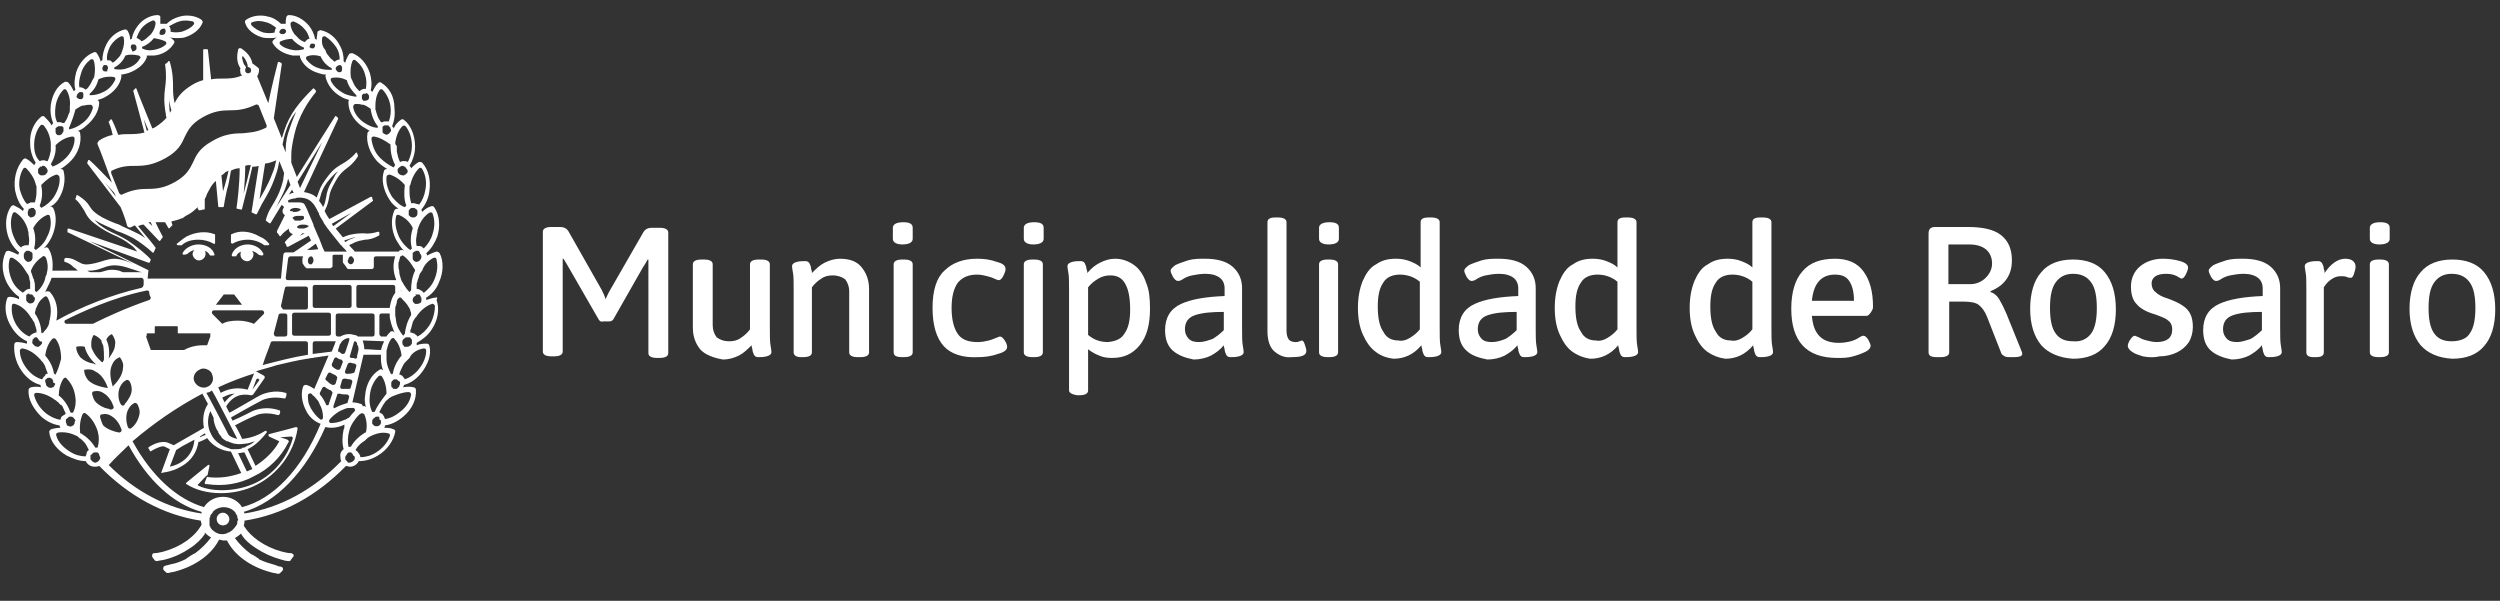 <?xml version="1.0" encoding="utf-8"?>
<!-- Generator: Adobe Illustrator 19.0.0, SVG Export Plug-In . SVG Version: 6.00 Build 0)  -->
<svg version="1.1" id="Capa_1" xmlns="http://www.w3.org/2000/svg" xmlns:xlink="http://www.w3.org/1999/xlink" x="0px" y="0px"
	 width="315px" height="75.7px" viewBox="0 0 315 75.7" style="enable-background:new 0 0 315 75.7;" xml:space="preserve">
<rect x="0" y="0" width="315" height="75.7" fill="#333333" stroke="none"/>
<style type="text/css">
	.st0{fill:#FFFFFF;}
</style>
<g id="XMLID_114_">
	<g id="XMLID_230_">
		<path id="XMLID_407_" class="st0" d="M25,30.8c-0.9,0-1.7,0.5-2,1.1c0,0.1,0,0.2,0.2,0.2c0.1,0,0.4-0.1,0.4-0.1
			c0.2-0.2,0.5-0.4,0.9-0.5c-0.2,0.2-0.3,0.5-0.2,0.7c0.1,0.3,0.3,0.5,0.6,0.6c0.5,0.1,1-0.3,1-0.8c0-0.1,0-0.3-0.1-0.4
			c0.3,0.1,0.5,0.3,0.6,0.5c0,0,0.1,0.1,0.1,0.1h0.4c0.1,0,0.2-0.1,0.1-0.2C26.8,31.3,26,30.8,25,30.8"/>
		<path id="XMLID_406_" class="st0" d="M22.4,30.9h0.4c0,0,0.1,0,0.1,0c0.5-0.5,1.3-0.7,2.1-0.7c0.7,0,1.4,0.2,1.9,0.5
			c0.1,0.1,0.2,0,0.2-0.1v-1c0-0.1,0-0.1-0.1-0.1c-1-0.4-2.3-0.3-3.5,0.3c-0.5,0.3-0.8,0.6-1.2,0.9C22.2,30.7,22.3,30.9,22.4,30.9"
			/>
		<path id="XMLID_405_" class="st0" d="M31.2,30.8c-1,0-1.8,0.6-2,1.3c0,0.1,0,0.2,0.1,0.2h0.4c0.1,0,0.1,0,0.1-0.1
			c0.1-0.2,0.3-0.4,0.6-0.5c-0.1,0.1-0.1,0.3-0.1,0.4c0,0.5,0.5,0.9,1,0.8c0.3-0.1,0.5-0.3,0.6-0.6c0.1-0.3,0-0.6-0.2-0.7
			c0.4,0.1,0.7,0.3,0.9,0.5c0,0,0.3,0.1,0.4,0.1c0.1,0,0.2-0.1,0.2-0.2C32.9,31.3,32.1,30.8,31.2,30.8"/>
		<path id="XMLID_404_" class="st0" d="M29.3,30.7c0.5-0.3,1.2-0.5,1.9-0.5c0.8,0,1.6,0.3,2.1,0.7c0,0,0.1,0,0.1,0h0.4
			c0.1,0,0.2-0.2,0.1-0.2c-0.3-0.4-0.7-0.7-1.2-0.9c-1.2-0.7-2.5-0.8-3.5-0.3c-0.1,0-0.1,0.1-0.1,0.1v1
			C29.1,30.6,29.2,30.7,29.3,30.7"/>
		<path id="XMLID_233_" class="st0" d="M54.9,37.5c-0.4,0-0.8,0.2-1.2,0.3c0-0.1,0-0.2,0-0.3c0.7-0.4,1.3-1.1,1.6-1.9
			c0.6-1.3,0.6-2.7,0.1-3.7c-0.1-0.1-0.2-0.2-0.4-0.2c-0.4,0.1-0.8,0.3-1.2,0.5c0-0.1,0-0.2-0.1-0.3c0.6-0.5,1.1-1.3,1.4-2.1
			c0.4-1.3,0.3-2.7-0.4-3.7c-0.1-0.1-0.2-0.2-0.4-0.1c-0.4,0.1-0.8,0.4-1.1,0.7c0-0.1-0.1-0.2-0.1-0.3c0.5-0.6,0.9-1.4,1-2.3
			c0.2-1.4-0.1-2.7-0.9-3.6c-0.1-0.1-0.3-0.1-0.4-0.1c-0.4,0.2-0.7,0.5-1,0.8c0-0.1-0.1-0.2-0.2-0.3c0.4-0.7,0.7-1.5,0.7-2.4
			c0-1.4-0.5-2.7-1.4-3.4c-0.1-0.1-0.3-0.1-0.4,0c-0.4,0.3-0.7,0.6-0.9,1.1c0-0.1-0.1-0.2-0.2-0.3c0.3-0.7,0.4-1.5,0.3-2.3
			C49.7,12.1,49,11,48,10.4c-0.1-0.1-0.3,0-0.4,0.1c-0.3,0.3-0.5,0.7-0.7,1.1c-0.1-0.1-0.1-0.2-0.2-0.2c0.2-0.7,0.1-1.5-0.1-2.2
			c-0.4-1.2-1.2-2.1-2.2-2.5c-0.1,0-0.3,0-0.4,0.1c-0.2,0.3-0.4,0.7-0.5,1.1c0,0,0,0,0,0c-0.1-0.1-0.2-0.1-0.2-0.2
			c0-0.7-0.1-1.3-0.5-2c-0.5-1-1.4-1.7-2.4-1.9c-0.1,0-0.3,0.1-0.4,0.2C40,4.3,39.9,4.6,39.9,5c-0.1,0-0.1-0.1-0.2-0.1
			c-0.1-0.6-0.4-1.2-0.8-1.7c-0.7-0.8-1.6-1.3-2.5-1.3c-0.1,0-0.3,0.1-0.3,0.2C36,2.4,36,2.7,36,3C35.8,3,35.6,3,35.4,3
			c-0.4-0.4-1-0.8-1.6-0.9c-1-0.3-2.1-0.1-2.8,0.4c-0.1,0.1-0.2,0.2-0.1,0.4C31.1,3.7,32,4.4,33,4.7c0.3,0.1,0.7,0.1,1,0.1
			c0.3,0,0.6,0,0.9-0.1c0,0,0,0,0,0c-0.2,0.1-0.3,0.2-0.5,0.4c-0.1,0.1-0.1,0.3,0,0.4c0.5,0.8,1.4,1.3,2.5,1.5c0.2,0,0.3,0,0.5,0
			c0.1,0,0.2,0,0.4,0c0,0.1,0,0.1,0,0.2c0.3,0.9,1.2,1.7,2.3,2c0.3,0.1,0.6,0.2,1,0.2c-0.1,0.1-0.1,0.2-0.1,0.2c0.2,1,0.9,2,2,2.6
			c0.3,0.2,0.7,0.3,1,0.4c-0.1,0.1-0.1,0.2-0.1,0.3c0,1.1,0.6,2.2,1.7,3c0.3,0.2,0.7,0.4,1,0.6c-0.1,0-0.3,0.1-0.3,0.3
			c-0.2,1.1,0.3,2.5,1.2,3.5c0.4,0.4,0.8,0.7,1.3,1c0,0-0.1,0-0.1,0c-0.1,0-0.3,0.1-0.3,0.2c-0.4,1.1-0.1,2.5,0.7,3.7
			c0.3,0.5,0.7,0.8,1.1,1.1c0,0-0.1,0-0.1,0c-0.1,0-0.3,0-0.4,0.2c-0.5,1.1-0.4,2.5,0.2,3.7c0.3,0.5,0.6,1,1,1.4
			c-0.1,0-0.1-0.1-0.2-0.1c-0.1,0-0.3,0-0.4,0.1c0,0,0,0.1-0.1,0.1h-5.5c-0.2-0.3-0.5-0.5-0.7-0.8c0.1-0.1,0.2-0.1,0.4-0.2
			c0.7-0.4,1.2-0.4,1.6-0.5c0.4,0,1-0.1,1.7-0.5c0.1,0,0.1-0.1,0.1-0.1c0-0.1,0-0.2,0-0.3c0-0.1-0.1-0.1-0.2-0.1
			c-0.3,0.1-1,0.3-1.7,0.2c-0.5,0-1,0-1.9,0.2c-0.3,0.1-0.6,0.2-0.8,0.3c-0.3-0.4-0.6-0.7-0.9-1.1l4.7-3.5c0-0.1-0.1-0.2-0.1-0.4
			c0-0.1-0.1-0.1-0.2-0.1l-5.2,2.8c-0.3-0.4-0.5-0.8-0.6-1c0,0,0,0,0,0c0.4-0.8,0.5-1.3,0.6-1.9c0.1-0.6,0.3-1,0.8-1.9
			c0.5-0.9,1-1.3,1.4-1.6c0.4-0.3,0.9-0.7,1.4-1.5c0,0,0-0.1,0-0.1c0-0.1-0.1-0.2-0.1-0.3c0-0.1-0.2-0.1-0.2,0
			c-0.4,0.5-1.2,1.1-1.6,1.3c-0.5,0.3-1.1,0.6-1.8,1.5c-0.7,0.9-1,1.4-1.2,2c-0.1,0.3-0.2,0.5-0.3,0.8c-0.4-0.4-1-0.6-1.6-0.7
			c1.7-3.6,4-8.6,4.3-9.2c0,0,0-0.1,0-0.1c-0.1-0.1-0.1-0.2-0.2-0.2c0-0.1-0.2-0.1-0.2,0c-1,1.6-3.1,4.9-4.8,7.6l-0.7-1.8
			c0-0.3,0-0.6,0-0.9c0-0.7,0.1-1.4,0.4-2.7c0.5-2.2,1.7-4.1,2.7-5.3c0-0.1,0-0.1,0-0.2c-0.1-0.1-0.1-0.1-0.2-0.2
			c-0.1-0.1-0.1-0.1-0.2,0c-1.6,1.6-2.9,3.1-3.6,5.3c-0.1,0.3-0.2,0.7-0.3,0.9l-1-2.5l1-6.8c0-0.1,0-0.1-0.1-0.2
			c-0.1,0-0.2-0.1-0.2-0.1c-0.1,0-0.2,0-0.2,0.1c-0.2,0.8-0.7,2.7-1.2,5.1l-1.4-3.4c0.2-0.3,0.3-0.7,0.2-1C32.2,8.3,32,8.1,31.8,8
			c-0.2-1.2-1.3-1.8-1.4-1.9C30.2,6,30,6.1,30,6.3c0,0.1-0.4,1.3,0.3,2.3c-0.1,0.2,0,0.4,0,0.6c0,0.1,0.1,0.2,0.2,0.3
			c-0.9,0.4-1.7,0.4-2.5,0.4c-0.5,0-0.9,0-1.4,0.1l-0.4-3.7c0-0.1-0.1-0.1-0.2-0.1c-0.1,0-0.2,0-0.3,0c-0.1,0-0.1,0.1-0.1,0.1l0,3.8
			c-0.4,0.1-0.9,0.3-1.4,0.6c-1.3,0.8-1.8,1.5-2.2,2.3c-0.2-0.9-0.2-1.5-0.2-2.1c0-0.7,0-1.7-0.4-3.1c0-0.1-0.1-0.1-0.2-0.1
			C21.1,7.9,21,8,20.9,8c0,0-0.1,0.1-0.1,0.1c0.2,1.4,0.1,2.2,0,3c-0.1,0.8-0.2,1.7,0.1,3.3c0,0.1,0,0.3,0.1,0.4
			c-0.3,0.4-0.8,0.8-1.4,1.2c-0.1,0.1-0.3,0.1-0.4,0.2c-0.8-2-1.6-3.9-2-5c0-0.1-0.2-0.1-0.2,0c-0.1,0.1-0.1,0.1-0.2,0.2
			c0,0,0,0.1,0,0.1l1.4,5.2c-0.7,0.2-1.4,0.2-2,0.2c-0.4,0-0.8,0-1.3,0.1c-0.2-0.5-0.4-1.1-0.8-1.9c-0.1-0.1-0.2-0.1-0.2,0
			c-0.1,0.1-0.1,0.2-0.2,0.2c0,0,0,0.1,0,0.1c0.3,0.7,0.4,1.2,0.5,1.6c-0.5,0.1-1.1,0.3-1.7,0.7c-0.1,0.1-0.3,0.3-0.2,0.5
			c0.4,0.9,1.4,3.7,1.4,3.7l0.4,1.1c-1.1-1.1-2.1-2.2-2.8-2.8c-0.1-0.1-0.2,0-0.2,0c0,0.1-0.1,0.2-0.1,0.3c0,0,0,0.1,0,0.1l4.2,5.5
			c0.3,0.7,0.7,1.8,0.8,2.3c0.1,0.3,0.4,0.3,0.6,0.2c0.1-0.1,0.2-0.1,0.4-0.2l1.3,1.6c0,0-0.7-0.5-1.2-0.7c-1-0.5-1.6-0.7-2.1-1
			c-0.6-0.2-1.1-0.4-2.1-0.9c-0.9-0.5-1.3-0.9-1.6-1.4c-0.3-0.5-0.7-0.9-1.5-1.4c-0.1,0-0.2,0-0.2,0.1c0,0.1,0,0.2-0.1,0.3
			c0,0.1,0,0.1,0,0.1c0.6,0.5,0.8,1,1.1,1.4c0.3,0.6,0.6,1.2,1.5,1.8c0.9,0.7,1.6,1,2.2,1.3c0.7,0.3,1.3,0.6,2.1,1.2
			c0.6,0.4,0.6,0.6,0.9,0.9l-8.6-2.9c-0.1,0-0.2,0-0.2,0.1c0,0.1,0,0.2,0,0.3c0,0.1,0,0.1,0.1,0.1l8.3,4c-3.1-1.4-3.3-0.3-5.7,0
			c-0.8,0.1-1.1-0.2-1.5-0.4c-0.4-0.2-0.7-0.4-1.4-0.4c-0.1,0-0.1,0.1-0.2,0.1c0,0.1,0,0.2,0,0.3c0,0.1,0,0.1,0.1,0.1
			c0.6,0.2,0.8,0.4,1.1,0.7c0.2,0.1,0.3,0.2,0.5,0.4H6.6c0.1-1,0-2-0.5-2.8c-0.1-0.1-0.2-0.2-0.4-0.1c-0.1,0-0.1,0.1-0.2,0.1
			c0.4-0.4,0.7-0.8,1-1.4c0.6-1.3,0.7-2.7,0.2-3.7c-0.1-0.1-0.2-0.2-0.4-0.2c0,0-0.1,0-0.1,0C6.6,26,7,25.6,7.3,25.2
			C8.1,24,8.3,22.6,8,21.5c0-0.1-0.2-0.2-0.3-0.2c0,0-0.1,0-0.1,0c0.4-0.2,0.9-0.6,1.3-1c1-1,1.4-2.4,1.2-3.5c0-0.1-0.1-0.3-0.3-0.3
			c0.3-0.1,0.7-0.3,1-0.6c1-0.8,1.7-1.9,1.7-3c0-0.1-0.1-0.2-0.2-0.3c0.3-0.1,0.7-0.2,1-0.4c1.1-0.6,1.9-1.6,2-2.6
			c0-0.1,0-0.2-0.1-0.2c0.3,0,0.6-0.1,1-0.2c1.1-0.4,2-1.1,2.3-2c0-0.1,0-0.1,0-0.2c0.1,0,0.2,0,0.4,0c0.2,0,0.3,0,0.5,0
			c1.1-0.1,2-0.7,2.5-1.5c0.1-0.1,0.1-0.3,0-0.4c-0.1-0.1-0.3-0.3-0.5-0.4c0,0,0,0,0,0c0.3,0.1,0.6,0.1,0.9,0.1c0.3,0,0.7,0,1-0.1
			c1-0.3,1.9-1,2.2-1.8c0.1-0.1,0-0.3-0.1-0.4c-0.7-0.5-1.8-0.7-2.8-0.4c-0.7,0.2-1.2,0.5-1.6,0.9C20.6,3,20.4,3,20.2,3
			c0-0.3,0-0.6,0-0.9c0-0.1-0.2-0.2-0.3-0.2c-0.9,0-1.9,0.5-2.5,1.3c-0.4,0.5-0.7,1.1-0.8,1.7c-0.1,0-0.2,0.1-0.2,0.1
			c0-0.4-0.1-0.7-0.3-1.1c-0.1-0.1-0.2-0.2-0.3-0.2c-1,0.2-1.9,0.9-2.4,1.9c-0.3,0.6-0.5,1.3-0.5,2c-0.1,0-0.2,0.1-0.2,0.2
			c0,0,0,0,0,0c-0.1-0.4-0.3-0.8-0.5-1.1c-0.1-0.1-0.2-0.2-0.4-0.1c-1,0.4-1.8,1.3-2.2,2.5c-0.2,0.8-0.3,1.5-0.1,2.2
			c-0.1,0.1-0.1,0.1-0.2,0.2c-0.2-0.4-0.4-0.8-0.7-1.1c-0.1-0.1-0.3-0.1-0.4-0.1c-1,0.5-1.6,1.6-1.8,2.9c-0.1,0.8,0,1.6,0.3,2.3
			c-0.1,0.1-0.1,0.2-0.2,0.3c-0.2-0.4-0.6-0.8-0.9-1.1c-0.1-0.1-0.3-0.1-0.4,0c-0.9,0.7-1.5,2-1.4,3.4c0,0.9,0.3,1.8,0.7,2.4
			c-0.1,0.1-0.1,0.2-0.2,0.3c-0.3-0.3-0.6-0.6-1-0.8c-0.1-0.1-0.3,0-0.4,0.1C2,21.2,1.7,22.6,1.9,24c0.2,0.9,0.5,1.7,1.1,2.3
			c0,0.1-0.1,0.2-0.1,0.3c-0.3-0.3-0.7-0.5-1.1-0.7c-0.1-0.1-0.3,0-0.4,0.1c-0.7,1-0.8,2.4-0.4,3.7c0.3,0.9,0.8,1.6,1.4,2.1
			c0,0.1-0.1,0.2-0.1,0.3c-0.4-0.2-0.8-0.4-1.2-0.5c-0.1,0-0.3,0-0.4,0.2c-0.5,1.1-0.5,2.4,0.1,3.7c0.4,0.8,1,1.5,1.6,1.9
			c0,0.1,0,0.2,0,0.3c-0.4-0.2-0.8-0.3-1.2-0.3c-0.1,0-0.3,0.1-0.3,0.2c-0.4,1.1-0.2,2.5,0.6,3.7c0.5,0.8,1.2,1.4,1.9,1.7
			c0,0.1,0,0.2,0,0.3c-0.4-0.1-0.8-0.2-1.3-0.2c-0.1,0-0.3,0.1-0.3,0.3C1.7,44.7,2.1,46,3,47.1c0.6,0.7,1.3,1.2,2.1,1.4
			c0,0.1,0,0.2,0.1,0.3c-0.4-0.1-0.9-0.1-1.3,0c-0.1,0-0.3,0.2-0.3,0.3c-0.1,1.2,0.6,2.4,1.6,3.4c0.7,0.6,1.5,1,2.3,1.1
			c0,0.1,0.1,0.2,0.1,0.3c-0.4,0-0.9,0.1-1.2,0.2c-0.1,0.1-0.2,0.2-0.2,0.3c0.1,1.2,1,2.3,2.2,3c0.8,0.4,1.6,0.7,2.4,0.7
			c0,0,0,0,0,0c0.2,0.4,0.6,0.7,1.1,0.7c0,0,0,0,0.1,0c0.2,0,0.3,0,0.5-0.1c3.7,3.8,8.1,6.2,12.8,6.9c0,0.2,0.1,0.3,0.1,0.5
			c-0.8,1.5-2.6,2.8-4.8,3.4c-0.4,0.1-0.8,0.2-1.2,0.2c-0.2,0-0.3,0.3-0.2,0.5l0.3,0.4c0.1,0.1,0.2,0.1,0.3,0.1
			c0.3-0.1,0.7-0.1,1-0.2c1.2-0.3,2.2-0.8,3.1-1.4c0.8-0.5,1.5-1.2,1.9-1.8c0,0,0,0,0-0.1c0,0,0,0,0-0.1c0.2,0.2,0.5,0.5,0.8,0.6
			c-0.5,0.7-1.2,1.4-2,2c-0.1,0-0.1,0.1-0.2,0.1c-0.1,0-0.1,0.1-0.2,0.1c-0.1,0.1-0.2,0.1-0.3,0.2c-0.1,0.1-0.2,0.1-0.3,0.2
			c0,0-0.1,0-0.1,0.1c-0.6,0.3-1.3,0.6-2,0.7c-0.2,0.1-0.5,0.1-0.7,0.2c-0.2,0-0.3,0.3-0.2,0.5l0.3,0.3c0.1,0.1,0.2,0.1,0.3,0.1
			c0.3-0.1,0.6-0.1,0.9-0.2c2.6-0.7,4.6-2.2,5.5-4c0.2,0,0.4,0.1,0.5,0.1c0.2,0,0.3,0,0.5,0c0.9,1.8,2.9,3.3,5.5,4
			c0.3,0.1,0.6,0.1,0.9,0.2c0.1,0,0.2,0,0.3-0.1l0.3-0.3c0.1-0.2,0.1-0.4-0.2-0.5c-0.2,0-0.5-0.1-0.7-0.2c-0.7-0.2-1.4-0.4-2-0.7
			c0,0-0.1,0-0.1-0.1c-0.1-0.1-0.2-0.1-0.3-0.2c-0.1-0.1-0.2-0.1-0.3-0.2c-0.1,0-0.1-0.1-0.2-0.1c-0.1,0-0.1-0.1-0.2-0.1
			c-0.8-0.6-1.5-1.3-2-2c0.3-0.2,0.6-0.4,0.8-0.6c0,0,0,0,0,0c0,0,0,0,0,0.1c0.4,0.7,1.1,1.3,1.9,1.8c0.9,0.6,2,1.1,3.1,1.4
			c0.3,0.1,0.7,0.2,1,0.2c0.1,0,0.2,0,0.2-0.1l0.3-0.4c0.2-0.2,0.1-0.4-0.2-0.5c-0.4,0-0.8-0.1-1.2-0.2c-2.2-0.6-4-1.9-4.8-3.3
			c0.1-0.2,0.1-0.4,0.1-0.6c4.7-0.7,9.1-3.1,12.8-6.9c0.1,0,0.3,0.1,0.4,0.1c0,0,0,0,0.1,0c0.5,0,0.9-0.3,1.1-0.7c0,0,0,0,0,0
			c0.8,0,1.6-0.2,2.4-0.7c1.2-0.7,2-1.9,2.2-3c0-0.2-0.1-0.3-0.2-0.3c-0.4-0.2-0.8-0.2-1.2-0.2c0.1-0.1,0.1-0.2,0.1-0.3
			c0.8-0.1,1.6-0.5,2.3-1.1c1.1-0.9,1.7-2.2,1.6-3.4c0-0.1-0.1-0.3-0.3-0.3c-0.4-0.1-0.8-0.1-1.3,0c0-0.1,0.1-0.2,0.1-0.3
			c0.8-0.2,1.5-0.7,2.1-1.4c0.9-1.1,1.4-2.4,1.1-3.5c0-0.2-0.2-0.3-0.3-0.3c-0.4,0-0.8,0-1.3,0.2c0-0.1,0-0.2,0-0.3
			c0.7-0.4,1.4-0.9,1.9-1.7c0.8-1.2,1-2.6,0.6-3.7C55.2,37.5,55,37.4,54.9,37.5 M34.6,4.1c-0.4,0.1-0.9,0.1-1.4,0
			c-0.6-0.2-1.1-0.5-1.5-0.9c-0.1-0.1-0.1-0.4,0.1-0.4c0.5-0.2,1.1-0.2,1.7,0c0.5,0.1,0.9,0.4,1.3,0.7C34.7,3.6,34.6,3.9,34.6,4.1
			 M22.6,2.7c0.6-0.2,1.2-0.1,1.7,0c0.2,0.1,0.2,0.3,0.1,0.4c-0.3,0.4-0.9,0.7-1.5,0.9c-0.5,0.1-1,0.1-1.4,0c0-0.2,0-0.5-0.2-0.7
			C21.7,3.1,22.2,2.8,22.6,2.7 M54.6,32.5c0.2-0.1,0.4,0,0.4,0.2c0.2,0.8,0.1,1.7-0.3,2.6c-0.3,0.7-0.8,1.2-1.3,1.6
			c-0.1-0.1-0.1-0.1-0.2-0.2c-0.1-0.1-0.2-0.1-0.3-0.2c-0.1,0-0.2-0.1-0.3-0.1c-0.1,0-0.1,0-0.1,0c0,0,0,0,0,0c0-0.1,0-0.3,0-0.4
			c0,0,0-0.1,0-0.1c0-0.1,0-0.3,0.1-0.4c0-0.1,0-0.2,0.1-0.4c0.1-0.2,0.1-0.4,0.2-0.6c0,0,0-0.1,0.1-0.1c0-0.1,0.1-0.2,0.2-0.3
			C53.4,33.4,54,32.8,54.6,32.5 M52,32c0,0,0-0.1,0-0.1c0-0.1,0.1-0.1,0.1-0.1c0,0,0,0,0,0c0,0,0.1-0.1,0.1-0.1c0.1,0,0.1,0,0.2-0.1
			c0,0,0.1,0,0.1,0h0c0,0,0,0,0,0c0.1,0,0.1,0,0.2,0c0,0,0.1,0,0.1,0.1c0,0,0.1,0.1,0.1,0.1c0,0,0,0,0,0.1c0,0,0,0.1,0.1,0.1
			c0,0.1,0.1,0.2,0.1,0.3c0,0,0,0,0,0.1c0,0.1-0.1,0.3-0.2,0.4c-0.1,0.1-0.3,0.2-0.4,0.2c-0.2,0-0.3-0.1-0.4-0.2
			c-0.1-0.1-0.1-0.2-0.1-0.3c0-0.1,0-0.1,0-0.2C52,32.2,52,32.1,52,32 M51.7,27.3c-0.1-0.1-0.1-0.1-0.2-0.2c0-0.1,0-0.1,0-0.2
			c0-0.1,0-0.1,0-0.2c0,0,0-0.1,0-0.1c0-0.1,0-0.1,0.1-0.2c0,0,0,0,0,0c0,0,0.1-0.1,0.1-0.1c0,0,0.1-0.1,0.1-0.1c0,0,0.1,0,0.1,0
			c0,0,0,0,0,0c0,0,0,0,0.1,0c0,0,0.1,0,0.1,0c0,0,0.1,0,0.1,0c0,0,0.1,0,0.1,0.1c0,0,0,0,0.1,0c0,0,0.1,0.1,0.1,0.1
			c0.1,0.1,0.1,0.2,0.1,0.3c0,0,0,0,0,0.1c0,0.1,0,0.3-0.1,0.4c-0.1,0.1-0.2,0.2-0.4,0.2C52,27.4,51.8,27.4,51.7,27.3 M52.4,37.1
			C52.4,37.1,52.4,37.1,52.4,37.1c0.1,0,0.1,0,0.2,0c0.1,0,0.1,0,0.2,0c0,0,0.1,0,0.1,0.1c0,0,0.1,0.1,0.1,0.1c0,0,0,0,0,0.1
			c0,0,0,0.1,0.1,0.1c0,0.1,0,0.2,0,0.4c0,0.1-0.1,0.3-0.2,0.3c-0.2,0.1-0.4,0.1-0.5,0.1c-0.1,0-0.1,0-0.2-0.1c0,0,0,0,0,0
			c0,0-0.1-0.1-0.1-0.1c-0.1-0.1-0.1-0.2-0.1-0.3c0-0.1,0-0.2,0.1-0.3c0,0,0-0.1,0.1-0.1c0-0.1,0.1-0.1,0.1-0.1c0,0,0,0,0,0
			c0,0,0.1,0,0.1-0.1C52.3,37.1,52.3,37.1,52.4,37.1L52.4,37.1 M54.1,26.8c0.2-0.1,0.4,0,0.4,0.1c0.3,0.8,0.3,1.7,0,2.6
			c-0.2,0.7-0.6,1.3-1.1,1.8c-0.1-0.1-0.2-0.1-0.2-0.2C53.1,31.1,53,31,52.9,31c-0.1,0-0.2,0-0.3,0c0,0-0.1,0-0.1,0
			c-0.1-0.4-0.1-0.9,0-1.3c0-0.2,0.1-0.4,0.1-0.6c0,0,0-0.1,0-0.1c0-0.1,0.1-0.2,0.1-0.3C53,27.8,53.5,27.2,54.1,26.8 M52.8,21.2
			c0.1-0.1,0.3-0.1,0.4,0.1c0.4,0.7,0.6,1.6,0.4,2.6c-0.1,0.7-0.4,1.4-0.8,1.9c-0.1-0.1-0.2-0.1-0.3-0.1c-0.1,0-0.2-0.1-0.3-0.1
			c-0.1,0-0.2,0-0.3,0c0,0,0,0,0,0c0,0-0.1,0-0.1,0c-0.1-0.4-0.2-0.9-0.2-1.3c0-0.2,0-0.4,0-0.6c0,0,0-0.1,0-0.1
			c0-0.1,0-0.2,0.1-0.3C51.9,22.4,52.3,21.7,52.8,21.2 M49.8,18c0.1-0.8,0.4-1.6,0.9-2.1c0.1-0.1,0.3-0.1,0.4,0
			c0.5,0.6,0.8,1.5,0.8,2.5c0,0.7-0.2,1.4-0.5,2c-0.1,0-0.2-0.1-0.3-0.1c-0.1,0-0.2,0-0.3,0c-0.1,0-0.2,0-0.3,0.1c0,0-0.1,0-0.1,0
			c-0.2-0.4-0.3-0.8-0.4-1.3c0-0.2,0-0.4,0-0.6c0,0,0-0.1,0-0.1C49.8,18.2,49.8,18.1,49.8,18 M51.3,21.8c-0.1,0.1-0.2,0.2-0.4,0.3
			c-0.2,0-0.3,0-0.5-0.1c-0.1-0.1-0.2-0.1-0.2-0.2c-0.1-0.1-0.1-0.2-0.1-0.3c0,0,0-0.1,0-0.1c0-0.1,0-0.1,0.1-0.2c0,0,0,0,0,0
			c0,0,0.1-0.1,0.1-0.1c0,0,0.1-0.1,0.1-0.1c0,0,0.1,0,0.2-0.1c0,0,0.1,0,0.1,0c0,0,0,0,0,0c0,0,0.1,0,0.1,0c0,0,0.1,0,0.1,0.1l0,0
			c0,0,0,0,0.1,0c0,0,0.1,0,0.1,0.1c0.1,0.1,0.1,0.2,0.2,0.2c0,0,0,0,0,0.1C51.4,21.5,51.4,21.6,51.3,21.8 M47.8,11.4
			c0.1-0.2,0.3-0.2,0.4-0.1c0.5,0.5,0.9,1.3,1,2.1c0.1,0.7,0,1.3-0.2,1.9c-0.1,0-0.2,0-0.2,0c-0.1,0-0.2,0-0.3,0
			c-0.1,0-0.2,0-0.3,0.1c0,0,0,0-0.1,0c0,0,0,0-0.1,0c-0.2-0.3-0.4-0.6-0.5-1c-0.1-0.2-0.1-0.4-0.2-0.6c0-0.1,0-0.1,0-0.2
			c0-0.1,0-0.2,0-0.3C47.3,12.7,47.4,12,47.8,11.4 M49.2,16.6c-0.1,0.1-0.1,0.2-0.3,0.3c-0.1,0.1-0.3,0.1-0.4,0
			c-0.1,0-0.1-0.1-0.2-0.1c0,0-0.1-0.1-0.1-0.2c0-0.1,0-0.1,0-0.2c0,0,0,0,0,0c0-0.1,0-0.1,0-0.2c0,0,0,0,0-0.1c0,0,0,0,0-0.1
			c0,0,0-0.1,0.1-0.1c0,0,0.1-0.1,0.1-0.1c0,0,0,0,0.1,0c0,0,0.1,0,0.1,0c0,0,0,0,0.1,0c0,0,0,0,0,0c0.1,0,0.1,0,0.2,0
			c0,0,0.1,0,0.1,0.1c0,0,0,0,0,0c0.1,0.1,0.1,0.1,0.2,0.2c0,0,0,0.1,0,0.1C49.3,16.4,49.3,16.5,49.2,16.6 M46.3,11.8
			c0.1,0.1,0.2,0.2,0.2,0.3c0,0.1,0,0.2,0,0.2c0,0.3-0.3,0.4-0.6,0.4c0,0,0,0,0,0c0,0-0.1,0-0.1,0c0,0,0,0,0,0
			c-0.1-0.1-0.2-0.2-0.2-0.3l0,0c0-0.1,0-0.2,0-0.2c0,0,0-0.1,0-0.1c0,0,0,0,0,0c0,0,0,0,0-0.1c0.1-0.1,0.1-0.1,0.2-0.2
			c0,0,0,0,0.1,0c0,0,0,0,0,0c0,0,0.1,0,0.1,0c0,0,0.1,0,0.1,0C46.2,11.7,46.2,11.7,46.3,11.8C46.3,11.8,46.3,11.8,46.3,11.8
			 M44.4,7.7c0.1-0.2,0.3-0.2,0.4-0.1c0.5,0.4,1,1,1.2,1.8c0.2,0.6,0.2,1.2,0.1,1.8c-0.1,0-0.1,0-0.2,0c-0.1,0-0.2,0-0.3,0.1
			c-0.1,0-0.2,0.1-0.3,0.2c0,0,0,0,0,0c-0.2-0.2-0.4-0.4-0.6-0.7c-0.1-0.2-0.2-0.4-0.3-0.6c0-0.1,0-0.1-0.1-0.2
			c0-0.1-0.1-0.2-0.1-0.3C44.1,8.9,44.2,8.2,44.4,7.7 M42.8,8.2c0,0,0.1,0,0.1,0c0,0,0,0,0,0c0,0,0.1,0.1,0.1,0.1
			c0,0,0.1,0.1,0.1,0.2c0,0.1,0,0.1,0,0.2c0,0.1,0,0.2-0.1,0.3C43.1,9,43,9.1,42.8,9.1l0,0c0,0-0.1,0-0.1,0c-0.1,0-0.2-0.1-0.3-0.2
			c0,0,0,0,0,0c0-0.1-0.1-0.1-0.1-0.2c0,0,0-0.1,0-0.1c0-0.1,0.1-0.2,0.2-0.3C42.7,8.2,42.8,8.2,42.8,8.2L42.8,8.2L42.8,8.2z
			 M40.6,4.8c0-0.2,0.2-0.3,0.4-0.2c0.5,0.3,1,0.8,1.4,1.4c0.3,0.5,0.4,1,0.4,1.5c-0.1,0-0.1,0-0.1,0c-0.1,0-0.2,0.1-0.3,0.1
			c-0.1,0.1-0.2,0.1-0.2,0.2l0,0c-0.2-0.1-0.3-0.3-0.5-0.4c-0.2-0.2-0.3-0.4-0.5-0.6c0-0.1-0.1-0.1-0.1-0.2c0-0.1-0.1-0.2-0.1-0.3
			C40.6,5.9,40.5,5.3,40.6,4.8 M39.3,5.5c0,0,0.1,0,0.1,0c0,0,0.1,0,0.1,0c0.1,0,0.2,0.1,0.2,0.2c0,0,0,0,0,0c0,0.2-0.1,0.4-0.3,0.4
			c0,0,0,0,0,0c-0.1,0-0.2,0-0.3-0.1c0,0-0.1,0-0.1-0.1C39,6.1,39,6,39,6c0,0,0-0.1,0-0.1c0-0.1,0.1-0.2,0.1-0.3
			C39.2,5.5,39.2,5.5,39.3,5.5 M35.4,3.7C35.4,3.7,35.4,3.7,35.4,3.7c0.2-0.1,0.4-0.1,0.5,0c0,0,0,0,0,0c0.2,0.1,0.2,0.4,0,0.5
			c-0.1,0.1-0.2,0.1-0.3,0.1c-0.1,0-0.2,0-0.3-0.1c0,0,0,0-0.1-0.1C35.2,4,35.2,3.9,35.4,3.7 M36.9,6.3c-0.6-0.1-1.2-0.3-1.6-0.7
			c-0.1-0.1-0.1-0.4,0.1-0.4c0.4-0.2,0.9-0.3,1.4-0.3c0,0,0,0,0,0c0.4,0.5,1,0.9,1.5,1.1c0,0,0,0,0,0.1c0,0,0,0,0,0.1
			C37.9,6.3,37.4,6.4,36.9,6.3 M37.4,4.6c0,0-0.1-0.1-0.1-0.1c-0.1-0.1-0.1-0.1-0.2-0.2c-0.3-0.4-0.5-0.9-0.5-1.3
			c0-0.2,0.2-0.3,0.4-0.3c0.5,0.2,1,0.5,1.4,1C38.7,4,38.9,4.5,39,4.9c0,0-0.1,0-0.1,0c-0.1,0-0.2,0.1-0.3,0.2
			c-0.1,0.1-0.1,0.1-0.2,0.2C38.1,5.2,37.7,5,37.4,4.6 M40.2,8.6c-0.7-0.2-1.2-0.6-1.6-1.1c-0.1-0.2,0-0.4,0.1-0.4
			c0.5-0.2,1.1-0.2,1.7,0c0,0,0,0,0,0c0.3,0.7,0.8,1.2,1.4,1.5c0,0,0,0,0,0.1c0,0,0,0.1,0,0.1C41.3,8.8,40.7,8.8,40.2,8.6
			 M43.2,11.7c-0.7-0.4-1.2-0.9-1.5-1.5c-0.1-0.2,0-0.4,0.2-0.4c0.6-0.1,1.2,0,1.8,0.3c0,0,0,0,0,0c0.2,0.8,0.7,1.4,1.2,1.9
			c0,0,0,0.1,0,0.1c0,0,0,0.1,0,0.1C44.3,12.1,43.7,12,43.2,11.7 M45.8,15.4c-0.7-0.5-1.2-1.2-1.3-1.9c0-0.2,0.1-0.4,0.3-0.4
			c0.3,0,0.6,0,0.8,0.1c0.1,0,0.1,0,0.2,0c0.3,0.1,0.6,0.3,0.9,0.5c0,0,0,0,0,0c0.1,0.8,0.4,1.6,0.9,2.2c0,0,0,0.1,0,0.1
			c0,0,0,0.1,0,0.1C47,16.1,46.4,15.8,45.8,15.4 M47.9,19.9c-0.7-0.7-1-1.6-1.1-2.4c0-0.2,0.1-0.3,0.3-0.3c0.7,0.1,1.4,0.5,2.1,1
			c0,0,0,0,0,0.1c0,0.9,0.2,1.8,0.6,2.5c0,0-0.1,0.1-0.1,0.1c0,0,0,0.1-0.1,0.2C49,20.8,48.4,20.4,47.9,19.9 M49.4,24.8
			c-0.5-0.8-0.8-1.7-0.7-2.5c0-0.2,0.2-0.3,0.4-0.3c0.7,0.2,1.4,0.7,1.9,1.3c0,0,0,0,0,0.1c-0.1,0.9-0.1,1.8,0.2,2.5
			c0,0-0.1,0.1-0.1,0.1c0,0-0.1,0.1-0.1,0.1C50.4,25.9,49.9,25.4,49.4,24.8 M50.3,29.9c-0.4-0.9-0.6-1.8-0.4-2.6
			c0-0.2,0.2-0.3,0.4-0.2c0.7,0.3,1.3,0.8,1.7,1.6c0,0,0,0,0,0.1c-0.3,0.9-0.3,1.8-0.1,2.5c0,0-0.1,0.1-0.1,0.1c0,0-0.1,0.1-0.1,0.1
			C51.1,31.1,50.6,30.5,50.3,29.9 M50.2,33.3C50.2,33.3,50.2,33.2,50.2,33.3c0-0.2,0-0.3,0.1-0.4c0,0,0-0.1,0-0.1
			c0-0.1,0.1-0.2,0.1-0.4c0,0,0-0.1,0.1-0.1c0,0,0,0,0,0c0,0,0.1,0,0.1-0.1c0.1,0,0.1,0,0.2,0c0.4,0.3,0.8,0.7,1.1,1.2
			c0.1,0.1,0.1,0.2,0.2,0.3c0,0,0,0,0,0c0.1,0.1,0.1,0.2,0.2,0.3c0,0,0,0,0,0.1c-0.4,0.8-0.5,1.7-0.5,2.5c0,0-0.1,0-0.1,0.1
			c0,0-0.1,0.1-0.1,0.1c-0.3-0.3-0.5-0.6-0.7-0.9c-0.1-0.2-0.2-0.4-0.3-0.5c0-0.1-0.1-0.2-0.1-0.3c-0.1-0.3-0.2-0.6-0.2-1
			C50.2,33.8,50.2,33.6,50.2,33.3 M50.6,36.7c0,0-0.1,0-0.1-0.1v-0.1C50.5,36.6,50.6,36.7,50.6,36.7 M49.9,38.5
			c0-0.1,0.1-0.3,0.1-0.4c0,0,0-0.1,0-0.1c0-0.1,0.1-0.3,0.2-0.4c0,0,0.1-0.1,0.1-0.1c0,0,0,0,0,0c0,0,0,0,0.1,0c0,0,0,0,0,0
			c0,0,0.1,0,0.1,0h0c0,0,0.1,0,0.1,0.1c0.3,0.3,0.7,0.7,0.9,1.1c0.1,0.1,0.1,0.2,0.2,0.4c0,0,0,0.1,0,0.1c0.1,0.1,0.1,0.3,0.1,0.4
			c0,0,0,0,0,0.1c-0.5,0.8-0.7,1.6-0.8,2.4c0,0-0.1,0-0.1,0.1c0,0-0.1,0.1-0.1,0.1c-0.4-0.5-0.8-1.1-0.9-1.9c0-0.3-0.1-0.5-0.1-0.7
			c0-0.2,0-0.3,0-0.5c0,0,0-0.1,0-0.1C49.8,38.8,49.8,38.6,49.9,38.5L49.9,38.5 M51.5,42.5c0.1,0,0.1,0,0.1,0c0,0,0,0,0,0
			c0.1,0,0.1,0,0.1,0.1c0,0,0.1,0,0.1,0.1c0,0,0.1,0.1,0.1,0.1c0,0,0,0,0,0.1c0,0,0,0.1,0,0.1c0,0.1,0,0.2,0,0.3
			c-0.1,0.1-0.1,0.2-0.3,0.3c-0.1,0.1-0.3,0.1-0.5,0.1c0,0-0.1,0-0.1,0c-0.1,0-0.1-0.1-0.1-0.1c0,0,0,0,0,0c0,0-0.1-0.1-0.1-0.1
			c-0.1-0.1-0.1-0.2-0.1-0.3c0-0.1,0-0.1,0-0.2c0-0.1,0-0.1,0.1-0.2c0,0,0-0.1,0.1-0.1c0,0,0.1-0.1,0.1-0.1c0,0,0,0,0,0
			c0,0,0.1,0,0.1-0.1C51.4,42.5,51.5,42.5,51.5,42.5C51.5,42.5,51.5,42.5,51.5,42.5C51.5,42.5,51.5,42.5,51.5,42.5 M50.4,48.2
			c0,0,0,0.1,0,0.1c0,0.1,0,0.2-0.1,0.3c0,0,0,0,0,0.1c-0.1,0.1-0.2,0.2-0.3,0.3c0,0-0.1,0-0.1,0c-0.1,0-0.1,0-0.2,0c0,0,0,0,0,0
			c-0.1,0-0.1,0-0.1,0c-0.1,0-0.1,0-0.1-0.1c0,0,0,0,0,0c0,0-0.1-0.1-0.1-0.1c0,0-0.1-0.1-0.1-0.1c0-0.1,0-0.2,0-0.3
			c0-0.1,0-0.1,0-0.2c0-0.1,0.1-0.1,0.1-0.2c0,0,0.1,0,0.1-0.1c0,0,0.1-0.1,0.2-0.1c0,0,0,0,0,0c0,0,0.1,0,0.1,0c0,0,0,0,0,0
			c0,0,0.1,0,0.1,0c0,0,0.1,0,0.1,0c0,0,0,0,0,0c0,0,0.1,0.1,0.1,0.1c0,0,0.1,0.1,0.1,0.1c0,0,0,0,0,0C50.3,48,50.4,48.1,50.4,48.2
			L50.4,48.2C50.4,48.1,50.4,48.1,50.4,48.2 M49.5,47.1c0,0-0.1,0-0.1,0c0,0-0.1,0-0.1,0.1c-0.3-0.6-0.6-1.2-0.6-2
			c0-0.1,0-0.3,0-0.4c0-0.1,0-0.2,0-0.3c0,0,0,0,0,0c0-0.1,0-0.2,0-0.3c0.1-0.4,0.2-0.8,0.4-1.2c0.1-0.1,0.1-0.2,0.2-0.3
			c0.1-0.1,0.3-0.2,0.4,0c0.5,0.5,0.8,1.3,0.9,2.1c0,0,0,0,0,0C50,45.5,49.6,46.3,49.5,47.1 M47.2,51.9c0,0-0.1,0-0.1,0
			c-0.1,0-0.1,0-0.2,0c-0.3-0.6-0.4-1.3-0.3-2.1c0.1-1,0.5-1.8,1.1-2.4c0.1-0.1,0.3-0.1,0.4,0c0.4,0.6,0.6,1.4,0.6,2.2c0,0,0,0,0,0
			C48,50.5,47.5,51.2,47.2,51.9 M47.8,52.8c0,0,0,0.1,0.1,0.1c0,0,0.1,0.1,0.1,0.1c0,0,0,0.1,0,0.1c0,0,0,0.1,0,0.1
			c0,0.1,0,0.2-0.1,0.3c0,0,0,0,0,0c-0.1,0.1-0.2,0.2-0.3,0.2c0,0-0.1,0-0.1,0c-0.1,0-0.1,0-0.2,0c0,0,0,0,0,0
			c-0.1,0-0.2-0.1-0.3-0.2c0,0,0,0,0,0c0,0-0.1-0.1-0.1-0.1c0,0,0-0.1,0-0.1c0-0.1,0-0.2,0-0.3c0-0.1,0.1-0.2,0.2-0.3
			c0,0,0.1,0,0.1-0.1c0.1,0,0.1-0.1,0.2-0.1c0,0,0,0,0,0c0,0,0.1,0,0.1,0c0,0,0,0,0,0c0.1,0,0.1,0,0.2,0c0.1,0,0.1,0.1,0.1,0.1
			C47.8,52.7,47.8,52.8,47.8,52.8 M40.3,49.7c0,0,0-0.1,0-0.2l0.3-0.6c0.1-0.2,0.3-0.2,0.4-0.1c0.2,0.2,0.5,0.3,0.7,0.4
			c0.1,0.1,0.2,0.2,0.2,0.3L41.4,51c0,0.1-0.2,0.1-0.3,0C40.9,50.5,40.5,49.9,40.3,49.7 M40.7,52.6c0,0.2-0.2,0.4-0.4,0.2
			c-0.4-0.3-0.8-0.8-1.1-1.3c-0.1-0.1-0.1-0.3-0.2-0.4c-0.2-0.4-0.2-0.9-0.2-1.3c0-0.2,0.3-0.3,0.4-0.2c0.1,0,0.1,0.1,0.2,0.2
			c0.2,0.1,0.3,0.3,0.5,0.5c0.2,0.2,0.3,0.4,0.4,0.7C40.6,51.5,40.7,52.1,40.7,52.6 M32,47.1l-0.8,2l0,0c-1.1-0.3-2.2-0.2-3.2,0.3
			c-0.1,0-0.1,0.1-0.2,0.1l-0.3-0.7c1.5-0.7,3.1-1.3,4.7-1.8C32,47,32,47,32,47.1 M32.3,47.8c0,0,0.1-0.1,0.2-0.1c0,0,0.1,0,0.1,0.1
			c0.1,0,0.1,0.1,0,0.2c-0.2,0.3-0.8,1.1-0.8,1.1S32.2,48.1,32.3,47.8 M36.2,55.4c-0.2-0.1-0.9-0.3-0.9-0.3l1.4-0.1
			c0.1,0,0.2,0.1,0.2,0.2c-0.7,2.5-2.4,4.5-4.6,5.6c-2.2,1.1-5.4,1.3-7.3,0.4c-0.1,0-0.1-0.2,0-0.2c0.4-0.4,1-1.1,1.2-1.2
			c0,0-0.3,0.7-0.4,1c0,0.1,0,0.2,0.1,0.2c0.1,0,0.2,0,0.2,0c2,0.3,4.1,0,5.9-1c1.9-0.9,3.4-2.4,4.3-4.2c0,0,0.1-0.1,0.1-0.2
			C36.3,55.5,36.3,55.4,36.2,55.4 M31.8,59.1l-0.7,0.3c0,0,0,0,0,0L30,57.1c0,0,0,0,0,0c0.3,0,0.5-0.1,0.8-0.1c0,0,0,0,0,0
			L31.8,59.1C31.8,59.1,31.8,59.1,31.8,59.1 M30.8,56.4c0,0-0.1,0-0.1,0c-0.1,0-0.2,0-0.2,0.1c-0.3,0.1-0.6,0.1-0.8,0.1
			c-0.1,0-0.3,0-0.4,0l0,0c-0.1,0-0.3,0-0.4-0.1c-1-0.3-1.9-0.9-2.3-1.8c-0.5-0.9-0.5-2-0.1-2.9c0,0,0,0,0,0l0.4,0.8c0,0,0,0,0,0
			c0,0.5,0.2,1.1,0.4,1.5c0.1,0.1,0.1,0.2,0.2,0.3c0,0,0,0,0,0.1c0.1,0.1,0.1,0.2,0.2,0.3c0,0,0,0,0,0c0.1,0.1,0.2,0.2,0.2,0.3
			c0,0,0,0,0,0c0.2,0.2,0.3,0.3,0.5,0.4c0,0,0,0,0,0c0.1,0,0.1,0.1,0.2,0.1c0,0,0.1,0,0.1,0c0.1,0,0.1,0.1,0.2,0.1
			c0.1,0,0.2,0.1,0.3,0.1c0.5,0.2,1.1,0.2,1.7,0.1l0,0c0.4,0,0.8-0.2,1.2-0.3c-0.3,0.3-0.7,0.5-1,0.6C31,56.3,30.9,56.3,30.8,56.4
			 M29.9,55.3c-0.4-0.1-0.8-0.2-1.1-0.5l0,0l-1.4-2.7l-0.9-1.7l-0.5-0.9c0.1,0,0.3-0.1,0.4-0.1c0,0,0,0,0,0c0.1-0.1,0.2-0.1,0.3-0.2
			l0.4,0.7l1.1,2.1L29.9,55.3C29.9,55.3,29.9,55.3,29.9,55.3 M13.4,42.8C13.4,42.8,13.4,42.8,13.4,42.8c0.1-0.3,0.4-0.6,0.7-0.7
			c0.3,0.4,0.5,0.9,0.4,1.3c0,0.6-0.4,1.2-0.7,1.6c0,0,0,0,0,0c0,0.1-0.1,0.1-0.1,0.2C13.8,44.6,13.8,43.6,13.4,42.8 M13.6,48.9
			c-0.6-0.1-1.8-0.3-2.5-1c-0.3-0.4-0.5-0.8-0.5-1.3c0.5-0.1,1-0.1,1.4,0.2C12.9,47.2,13.4,48.3,13.6,48.9 M13.1,45.1
			c0,0,0,0.1,0,0.1c0,0.1,0,0.2-0.1,0.3c0,0.1-0.1,0.2-0.2,0.1c-0.1-0.1-0.2-0.2-0.3-0.3c0,0-0.1-0.1-0.1-0.1
			c-0.3-0.3-0.5-0.6-0.7-1c-0.1-0.2-0.2-0.4-0.2-0.6l0,0c0-0.1,0-0.3,0-0.4c0-0.3,0.1-0.7,0.3-1c0.3,0.1,0.6,0.3,0.8,0.5
			c0.1,0.1,0.2,0.2,0.2,0.3c0,0,0,0,0,0.1c0.1,0.1,0.1,0.3,0.2,0.4C13.1,44.1,13.1,44.7,13.1,45.1 M12.1,45.9c-0.1,0-0.2,0-0.3-0.1
			c0,0,0,0-0.1,0c-0.6-0.1-1.2-0.4-1.6-0.8c-0.3-0.4-0.5-0.8-0.5-1.3c0.4-0.1,0.7-0.1,1.1,0c0,0,0,0,0,0.1
			C10.9,44.6,11.5,45.4,12.1,45.9 M10.4,52.2c0.1-0.2,0.3-0.2,0.4-0.1c0.7,0.5,1.2,1.3,1.5,2.2c0.2,0.7,0.2,1.4,0,2.1
			c0,0-0.1,0-0.2,0c0,0-0.1,0-0.1,0c-0.4-0.7-1-1.3-1.8-1.8c0,0,0,0-0.1,0C10,53.7,10.1,52.9,10.4,52.2 M12.1,50.7
			c-0.3-0.3-0.4-0.7-0.5-1.1c0-0.2,0.1-0.3,0.3-0.3c0.4-0.1,0.8,0,1.1,0.2c0.7,0.4,1.1,1.1,1.3,1.7c0.1,0.2-0.1,0.4-0.3,0.4
			c-0.1,0-0.2,0-0.3-0.1c0,0-0.1,0-0.1,0C13.1,51.4,12.5,51.1,12.1,50.7 M14.2,48.7C14,48,13.7,46.9,14.1,46c0.2-0.5,0.5-0.8,1-1
			c0.3,0.4,0.5,0.9,0.4,1.3C15.5,47.3,14.7,48.2,14.2,48.7 M15.1,48.8c0.2-0.4,0.4-0.7,0.8-0.9c0.1-0.1,0.3,0,0.4,0.1
			c0.2,0.3,0.3,0.7,0.3,1.1c0,0.6-0.4,1.2-0.7,1.6c0,0,0,0,0,0c-0.1,0.1-0.2,0.2-0.2,0.3c-0.2,0.2-0.4,0.1-0.5-0.1
			C14.9,50.4,14.8,49.5,15.1,48.8 M16.1,51.7c0.2-0.4,0.4-0.7,0.8-0.9c0.1-0.1,0.3,0,0.4,0.1c0.2,0.4,0.3,0.7,0.3,1.1
			c-0.1,0.8-0.5,1.5-1,1.9c-0.2,0.2-0.4,0.1-0.5-0.1C15.9,53.2,15.8,52.4,16.1,51.7 M11.7,40.8c0,0-0.1,0-0.1,0c-0.7,0-2.2,0-3.2,0
			c-0.3,0-0.4-0.4-0.1-0.5c1.8-0.9,5.8-2.8,10.2-3.7c0.2,0,0.3,0.1,0.3,0.2c0,0.3,0.1,0.5,0.2,0.7c0,0.1-0.1,0.3-0.2,0.3
			C15.9,38.8,13.5,39.9,11.7,40.8 M9.2,52c0,0-0.1,0-0.2,0c0,0-0.1,0-0.1,0c-0.3-0.8-0.7-1.5-1.4-2.1c0,0,0,0-0.1,0
			c0-0.8,0.2-1.6,0.6-2.2c0.1-0.1,0.3-0.2,0.4,0c0.6,0.6,1,1.4,1.1,2.4C9.6,50.7,9.5,51.4,9.2,52 M9.4,53.3c0,0.1,0,0.1-0.1,0.2
			c0,0,0,0,0,0c0,0.1-0.1,0.1-0.1,0.1c-0.1,0.1-0.3,0.2-0.5,0.1c-0.1,0-0.3-0.1-0.3-0.2c0,0,0,0,0-0.1c-0.1-0.1-0.1-0.2-0.1-0.3
			c0,0,0-0.1,0-0.1c0,0,0,0,0-0.1c0-0.1,0-0.1,0.1-0.1c0,0,0-0.1,0.1-0.1c0,0,0.1-0.1,0.1-0.1c0,0,0.1-0.1,0.1-0.1c0,0,0,0,0,0
			c0.1,0,0.1,0,0.2,0c0,0,0,0,0,0c0,0,0.1,0,0.1,0c0,0,0,0,0,0c0.1,0,0.1,0,0.2,0.1c0,0,0.1,0,0.1,0.1c0.1,0.1,0.2,0.2,0.2,0.3
			C9.4,53.1,9.4,53.2,9.4,53.3 M7,47.2c0,0-0.1,0-0.1-0.1c0,0-0.1,0-0.1,0c-0.1-0.8-0.5-1.6-1.1-2.3c0,0,0,0,0,0
			c0.1-0.8,0.4-1.6,0.9-2.1c0.1-0.1,0.3-0.1,0.4,0c0.5,0.6,0.7,1.6,0.7,2.5C7.5,46,7.3,46.6,7,47.2 M6.9,48.5c0,0.1-0.1,0.1-0.1,0.2
			c0,0,0,0,0,0c0,0-0.1,0.1-0.1,0.1c0,0-0.1,0-0.1,0c-0.1,0.1-0.3,0.1-0.5,0c-0.1-0.1-0.2-0.1-0.3-0.3c0,0,0,0,0-0.1
			c0-0.1-0.1-0.2-0.1-0.3c0,0,0-0.1,0-0.1c0,0,0,0,0-0.1l0,0c0-0.1,0-0.1,0.1-0.1c0,0,0.1-0.1,0.1-0.1c0,0,0.1-0.1,0.1-0.1
			c0,0,0,0,0,0c0,0,0.1,0,0.1,0h0c0,0,0.1,0,0.1,0c0,0,0,0,0,0c0,0,0.1,0,0.1,0c0,0,0,0,0,0c0.1,0,0.1,0.1,0.2,0.1
			c0,0,0.1,0,0.1,0.1c0,0.1,0.1,0.1,0.1,0.2c0,0.1,0,0.1,0,0.2C7,48.3,7,48.4,6.9,48.5 M5.2,41.9c0-0.8-0.3-1.7-0.8-2.4
			c0,0,0,0,0-0.1c0-0.1,0.1-0.3,0.1-0.4c0,0,0-0.1,0-0.1c0.1-0.1,0.1-0.2,0.2-0.4c0.2-0.5,0.5-0.8,0.9-1.1c0.1-0.1,0.3-0.1,0.4,0.1
			c0.4,0.7,0.5,1.7,0.3,2.6c0,0.2-0.1,0.3-0.1,0.5c0,0,0,0.1,0,0.1c0,0.1-0.1,0.2-0.1,0.3c0,0.1-0.1,0.1-0.1,0.2
			c-0.1,0.1-0.1,0.2-0.2,0.3c0,0-0.1,0.1-0.1,0.1c-0.1,0.1-0.2,0.2-0.3,0.4c0,0-0.1-0.1-0.1-0.1C5.2,42,5.2,42,5.2,41.9 M5.3,43.1
			c0,0.1,0,0.2-0.1,0.3c0,0-0.1,0.1-0.1,0.1c0,0,0,0,0,0c0,0-0.1,0.1-0.1,0.1c0,0-0.1,0-0.1,0.1c-0.2,0-0.3,0-0.5-0.1
			c-0.1-0.1-0.2-0.2-0.3-0.3c0-0.1-0.1-0.2,0-0.3c0,0,0-0.1,0-0.1c0,0,0,0,0-0.1c0,0,0.1-0.1,0.1-0.1c0,0,0.1-0.1,0.1-0.1
			c0,0,0.1-0.1,0.1-0.1c0,0,0,0,0,0c0,0,0.1,0,0.1,0c0,0,0,0,0,0h0c0,0,0.1,0,0.1,0c0,0,0.1,0,0.1,0.1c0,0,0,0,0,0
			c0.1,0,0.1,0.1,0.1,0.1c0,0,0,0.1,0.1,0.1c0,0.1,0.1,0.1,0.1,0.2C5.3,43,5.3,43.1,5.3,43.1 M18.5,42h1v-0.8c0-0.1,0.1-0.1,0.1-0.1
			h2.7c0.1,0,0.1,0.1,0.1,0.1V42h4.1v0.4l-0.4,1.1c-0.1,0-0.2,0-0.4,0c-1,0-1.8,0.2-2.5,0.6H19l-0.6-1.7C18.5,42.4,18.5,42,18.5,42z
			 M25.1,46.6C25.1,46.6,25.1,46.6,25.1,46.6c0.3-0.2,0.6-0.2,0.9-0.1c0.3,0.1,0.6,0.3,0.7,0.6l0,0c0.1,0.3,0.2,0.6,0.1,0.9
			c-0.1,0.3-0.3,0.6-0.6,0.7c-0.7,0.4-1.7-0.1-1.8-1C24.4,47.2,24.7,46.8,25.1,46.6 M28.3,50.7C28.3,50.7,28.3,50.7,28.3,50.7
			L28,50.1c0.1,0,0.1-0.1,0.2-0.1c0.4-0.2,0.9-0.4,1.4-0.4C29.1,49.8,28.7,50.2,28.3,50.7 M32,40.8c-0.5-0.2-1.2-0.4-2-0.4
			c-0.8,0-1.5,0.1-2,0.4l-1.2-1.2c-0.2-0.2-0.1-0.5,0.2-0.5H33c0.2,0,0.4,0.3,0.2,0.5L32,40.8z M27.2,38.4l1-1.3h1.3l1,1.3H27.2z
			 M34.1,43.2c0-0.1,0.1-0.2,0.3-0.2h4.1c0.2,0,0.3,0.1,0.3,0.3v1.4c-1.9,0.3-3.8,0.8-5.7,1.3C33.4,45,33.8,44.1,34.1,43.2
			 M35.9,39.5c0.2,0,0.3,0.1,0.3,0.3v2.3c0,0.2-0.1,0.3-0.3,0.3h-1.1c-0.2,0-0.3-0.2-0.3-0.4c0.2-0.8,0.4-1.5,0.6-2.3
			c0-0.1,0.1-0.2,0.3-0.2L35.9,39.5L35.9,39.5z M35.4,38.5c0.2-0.7,0.3-1.5,0.5-2.2c0-0.1,0.1-0.2,0.3-0.2h2.3
			c0.2,0,0.3,0.1,0.3,0.3v2.3c0,0.2-0.1,0.3-0.3,0.3h-2.8C35.5,38.8,35.4,38.7,35.4,38.5 M37.1,42.3c-0.2,0-0.3-0.1-0.3-0.3v-2.3
			c0-0.2,0.1-0.3,0.3-0.3h4.3c0.2,0,0.3,0.1,0.3,0.3v2.3c0,0.2-0.1,0.3-0.3,0.3H37.1z M48.4,43c-0.2,0.4-0.3,0.7-0.4,1.1
			c-0.7,0-1.4-0.1-2.1-0.1c0-0.4-0.1-0.8-0.2-1.1L48.4,43L48.4,43z M47.8,42.1v-2.3c0-0.2,0.1-0.3,0.3-0.3h1c0,0.3,0,0.6,0.1,0.9
			c0.1,0.5,0.3,1,0.5,1.5c0,0-0.1,0-0.1-0.1c-0.1-0.1-0.3-0.1-0.4,0c-0.2,0.2-0.4,0.4-0.5,0.6h-0.7C47.9,42.3,47.8,42.2,47.8,42.1
			 M47.2,42.1c0,0.2-0.1,0.3-0.3,0.3h-1.8c-0.1-0.1-0.3-0.2-0.5-0.2c-0.6-0.2-1.2-0.1-1.7,0.2h-0.3c-0.2,0-0.3-0.1-0.3-0.3v-2.3
			c0-0.2,0.1-0.3,0.3-0.3h4.3c0.2,0,0.3,0.1,0.3,0.3L47.2,42.1L47.2,42.1z M43,45.3c0.1,0.1,0.2,0.2,0.2,0.3l-0.3,0.8
			c-0.1,0.2-0.2,0.2-0.4,0.2c-0.2-0.1-0.4-0.2-0.6-0.4c-0.1-0.1-0.1-0.2-0.1-0.3l0.3-0.7c0.1-0.2,0.3-0.2,0.4-0.1
			C42.6,45.2,42.8,45.3,43,45.3 M42.6,44.2L42.6,44.2c0,0,0-0.1,0-0.1l0.2-0.6c0-0.1,0-0.1,0.1-0.2c0,0,0-0.1,0.1-0.1c0,0,0,0,0-0.1
			c0,0,0.1-0.1,0.1-0.1c0,0,0,0,0,0c0.2-0.2,0.5-0.4,0.8-0.4c0.1,0,0.2,0.1,0.1,0.2l0,0.1l0,0l-0.5,1.5c-0.1,0.2-0.2,0.2-0.4,0.2
			c-0.1-0.1-0.3-0.2-0.4-0.3C42.6,44.4,42.6,44.3,42.6,44.2 M42.8,49.6c0.3,0.1,0.6,0.1,0.9,0.1c0.2,0,0.3,0.2,0.3,0.3l-0.2,0.7
			c0,0.1-0.1,0.1-0.1,0.1c-0.3,0.1-1,0.3-1.5,0.6c-0.1,0.1-0.2,0-0.2-0.2l0.5-1.5C42.5,49.6,42.6,49.6,42.8,49.6 M43.1,49
			c-0.2,0-0.3-0.2-0.2-0.4l0.2-0.7c0-0.1,0.2-0.2,0.3-0.2c0.2,0,0.5,0.1,0.7,0.1c0.2,0,0.3,0.2,0.3,0.3l-0.2,0.7
			c0,0.1-0.1,0.2-0.2,0.2C43.7,49,43.4,49,43.1,49 M43.7,47.1c-0.2,0-0.3-0.2-0.2-0.4l0.3-0.8c0-0.1,0.2-0.2,0.3-0.2
			c0.2,0,0.3,0.1,0.5,0.1c0.2,0,0.3,0.2,0.3,0.3l-0.2,0.7c0,0.1-0.1,0.2-0.2,0.2C44.2,47.1,43.9,47.1,43.7,47.1 M44.3,45.1
			c0,0-0.1,0-0.1,0c0,0,0,0-0.1-0.1c0,0,0,0,0,0c0-0.1-0.1-0.1,0-0.2c0,0,0,0,0,0l0.5-1.7c0-0.1,0.2-0.1,0.2-0.1
			c0.1,0.1,0.2,0.2,0.2,0.3c0,0,0,0,0,0.1c0,0.1,0.1,0.1,0.1,0.2c0,0,0,0,0,0c0.1,0.2,0.1,0.5,0,0.8l-0.1,0.4l0,0.2
			c0,0.1-0.1,0.2-0.3,0.2C44.7,45.1,44.5,45.1,44.3,45.1 M44.3,38.5c0,0.2-0.1,0.3-0.3,0.3h-4.3c-0.2,0-0.3-0.1-0.3-0.3v-2.3
			c0-0.2,0.1-0.3,0.3-0.3H44c0.2,0,0.3,0.1,0.3,0.3V38.5z M39.4,43.3c0-0.2,0.1-0.3,0.3-0.3h2.6c0,0.1-0.1,0.2-0.1,0.3l-0.4,1
			c-0.8,0.1-1.6,0.2-2.4,0.3V43.3z M41.7,47c0.2,0.1,0.4,0.2,0.6,0.3c0.1,0.1,0.2,0.2,0.2,0.3l-0.2,0.7c-0.1,0.2-0.2,0.2-0.4,0.2
			c-0.3-0.1-0.5-0.3-0.7-0.5C41,47.9,41,47.8,41,47.7l0.3-0.6C41.4,46.9,41.6,46.9,41.7,47 M41.5,52.9c0.3-0.4,0.8-0.8,1.3-1.1
			c0.2-0.1,0.5-0.2,0.7-0.3c0.2-0.1,0.5-0.1,0.7-0.1c0.1,0,0.2,0,0.3,0c0.2,0,0.3,0.3,0.2,0.4c0,0,0,0,0,0c-0.2,0.2-0.4,0.4-0.6,0.7
			c-0.1,0.1-0.2,0.2-0.3,0.2c-0.1,0.1-0.3,0.2-0.4,0.2c-0.6,0.3-1.2,0.4-1.7,0.4C41.5,53.3,41.4,53.1,41.5,52.9 M44,54.3
			c0.1-0.5,0.4-1,0.7-1.4c0.2-0.3,0.4-0.5,0.6-0.7c0.1,0,0.1-0.1,0.2-0.1c0.1-0.1,0.3,0,0.4,0.1c0.3,0.7,0.4,1.5,0.2,2.3
			c0,0,0,0-0.1,0c-0.8,0.5-1.4,1.1-1.8,1.8c0,0-0.1,0-0.1,0c-0.1,0-0.1,0-0.2,0C43.8,55.7,43.8,55,44,54.3 M46.1,51.3
			C46.1,51.3,46.1,51.3,46.1,51.3c-0.1-0.1-0.2-0.2-0.4-0.1c0-0.1-0.1-0.3-0.2-0.3c-0.3-0.1-0.7-0.2-1.1-0.2l1.4-6c0,0,0,0,0.1,0
			c0.4,0,0.7,0,1.1,0c0.2,0,0.4,0,0.6,0c0.1,0,0.3,0,0.4,0c0,0,0,0,0,0c0,0.2,0,0.3,0,0.5c0,0.5,0.1,1.1,0.3,1.5
			c0,0-0.1-0.1-0.1-0.1c-0.1-0.1-0.3-0.1-0.4,0c-1,0.6-1.7,1.8-1.8,3.3C45.9,50.4,46,50.9,46.1,51.3 M49.8,36.9
			c-0.4,0.5-0.6,1.2-0.7,1.9h-3.9c-0.2,0-0.3-0.1-0.3-0.3v-2.3c0-0.2,0.1-0.3,0.3-0.3h4.3c0.2,0,0.3,0.1,0.3,0.3L49.8,36.9
			L49.8,36.9z M43.9,32.6L43.9,32.6c0-0.1,0.1-0.1,0.1-0.2c0.1-0.1,0.1-0.1,0.2-0.1c0,0,0,0,0.1,0c0,0,0.1,0,0.1,0.1h0
			c0,0,0.1,0.1,0.1,0.1c0,0,0,0,0,0c0,0,0,0.1,0.1,0.1c0,0,0,0,0,0c0,0.1,0,0.1,0,0.2c0,0.3-0.2,0.5-0.4,0.5c-0.2,0-0.4-0.2-0.4-0.5
			C43.9,32.8,43.9,32.7,43.9,32.6 M43.9,33.9c0,0,0.1,0,0.1,0c0,0,0,0,0.1,0c0.1,0,0.1,0,0.2,0c0,0,0.1,0,0.1,0h2.4
			c0.2,0,0.3-0.1,0.3-0.3l0-0.8l0-0.2v0c0-0.2,0.1-0.3,0.3-0.3h2.3c0,0,0.1,0,0.1,0c-0.3,0.9-0.3,1.9,0.1,2.9c0,0,0,0,0,0.1H36.3
			c-0.2,0-0.3-0.1-0.3-0.3c0,0,0,0,0,0c0.1-0.8,0.2-1.6,0.3-2.4c0-0.1,0.1-0.3,0.3-0.3h1.6c-0.1,0.2-0.1,0.3-0.1,0.5
			c0,0.2,0,0.4,0.1,0.5c0.1,0.1,0.1,0.2,0.2,0.3c0,0,0,0,0,0c0,0,0.1,0,0.1,0.1c0,0,0.1,0.1,0.1,0.1c0,0,0,0,0.1,0c0,0,0.1,0,0.1,0
			c0,0,0,0,0.1,0c0.1,0,0.1,0,0.2,0c0,0,0.1,0,0.1,0h2.4c0.1,0,0.2-0.1,0.3-0.2c0,0,0,0,0-0.1l0-0.6l0-0.5c0,0,0-0.1,0-0.1
			c0,0,0,0,0-0.1c0.1-0.1,0.1-0.1,0.2-0.1h1.1c0,0,0,0.1,0,0.1c0,0.1,0,0.1,0,0.2c0,0.1,0,0.1,0,0.2c0,0.1,0,0.2,0,0.2
			c0,0,0,0.1,0,0.1c0,0,0,0,0,0.1c0,0.1,0,0.1,0.1,0.2c0,0,0,0,0,0c0.1,0.1,0.2,0.3,0.3,0.4l0,0c0,0,0,0,0,0
			C43.7,33.8,43.8,33.9,43.9,33.9C43.9,33.9,43.9,33.9,43.9,33.9 M38.7,31.5l1.1-0.8l0.3,0.7C39.4,31.5,38.7,31.5,38.7,31.5
			 M39.5,32.8c0,0.1,0,0.2-0.1,0.3c0,0.1-0.1,0.1-0.1,0.2c0,0,0,0,0,0c0,0,0,0-0.1,0c0,0,0,0,0,0c0,0-0.1,0-0.1,0c0,0,0,0-0.1,0
			c0,0,0,0,0,0c0,0,0,0,0,0c0,0-0.1-0.1-0.1-0.1c-0.1-0.1-0.1-0.2-0.1-0.4c0-0.3,0.2-0.5,0.4-0.5C39.4,32.3,39.5,32.6,39.5,32.8
			 M44,30.1c0.3-0.1,0.6-0.2,0.8-0.2c-0.2,0.1-0.6,0.2-0.8,0.3c-0.2,0.1-0.3,0.2-0.5,0.3c-0.1-0.1-0.1-0.1-0.1-0.2
			C43.6,30.2,43.8,30.2,44,30.1 M44.3,26.8l-2.3,1.7c-0.1-0.1-0.1-0.2-0.2-0.3L44.3,26.8z M40.5,24.3c0.2-0.5,0.4-1,1.1-1.8
			c0.5-0.5,0.6-0.7,1-0.9c-0.3,0.3-0.4,0.5-0.7,1.1c-0.6,1-0.7,1.5-0.8,2.1c-0.1,0.4-0.1,0.8-0.4,1.3c-0.1-0.3-0.3-0.5-0.5-0.8
			C40.3,25,40.4,24.7,40.5,24.3 M40.6,17.9l-2.8,5.8l-0.3-0.8L40.6,17.9z M37.7,24.9C37.7,24.9,37.7,24.9,37.7,24.9
			c0.7,0,1.3,0.2,1.7,0.7c0.1,0.1,0.2,0.2,0.3,0.4c0.2,0.3,0.3,0.6,0.5,0.9c0,0,0,0.1,0,0.1c0,0.1,0.1,0.1,0.1,0.2
			c0,0.1,0.1,0.1,0.1,0.2c0,0,0,0,0,0c0.1,0.2,0.3,0.4,0.4,0.7h0c0.5,0.8,1.3,1.7,2,2.6l0,0c0.1,0.1,0.1,0.2,0.2,0.2c0,0,0,0,0,0
			c0.2,0.3,0.5,0.5,0.7,0.8h-2.8l-0.1-0.2l-0.1-0.2L40.2,30l-0.1-0.2l-0.6-1.4l0-0.1l-0.6-1.4l-0.2-0.5l-0.3-0.6
			c-0.1-0.2-0.3-0.3-0.8-0.3l0,0c-0.1,0-0.2,0-0.3,0h0c-0.1,0-0.2,0-0.4,0l0,0c-0.1,0-0.2,0-0.3,0c-0.1,0-0.2,0-0.2,0
			c0,0-0.1,0-0.1-0.1c0-0.1,0-0.2,0.1-0.2c0.2-0.1,0.5-0.2,0.8-0.2C37.4,24.9,37.5,24.9,37.7,24.9 M38.1,28.8c-0.3,0-0.5,0-0.6-0.1
			c-0.1,0-0.1-0.2,0-0.2c0.1-0.1,0.3-0.2,0.6-0.2c0.3,0,0.5,0,0.6,0.1c0,0,0,0,0.1,0c0.1,0,0.1,0.2,0,0.2
			C38.6,28.7,38.4,28.8,38.1,28.8 M38.4,29.4l-0.6,0.3c0,0,0.1-0.1,0.3-0.3c0,0,0,0,0.1,0C38.2,29.4,38.3,29.4,38.4,29.4 M36.9,27.4
			c0.1-0.1,0.3-0.2,0.6-0.2c0,0,0,0,0.1,0c0.1,0,0.2,0,0.3,0c0.1,0,0.1,0,0.2,0c0,0,0,0,0,0c0.1,0,0.1,0,0.2,0.1c0,0,0,0,0,0.1
			c0,0,0,0,0,0c0,0,0,0.1,0,0.1c0,0,0,0.1,0,0.1c-0.1,0-0.1,0.1-0.2,0.1c0,0-0.1,0-0.2,0.1c0,0,0,0,0,0c-0.1,0-0.1,0-0.2,0
			c-0.1,0-0.2,0-0.3,0c0,0,0,0,0,0c-0.1,0-0.1,0-0.2,0c-0.1,0-0.1,0-0.1-0.1C36.9,27.6,36.8,27.4,36.9,27.4 M36.8,26.6
			C36.8,26.6,36.8,26.5,36.8,26.6c-0.1,0-0.1,0-0.1,0c0,0-0.1,0-0.1,0c-0.1,0-0.1-0.2,0-0.2c0.1-0.1,0.3-0.2,0.6-0.2
			c0.1,0,0.1,0,0.1,0c0.2,0,0.4,0.1,0.5,0.1c0.1,0,0.1,0.2,0,0.2c-0.1,0.1-0.3,0.2-0.6,0.2c-0.1,0-0.1,0-0.2,0c-0.1,0-0.1,0-0.1,0
			c0,0,0,0,0,0C36.9,26.6,36.8,26.6,36.8,26.6 M37,24.3c-0.2,0-0.4,0.1-0.6,0.2l0.4-0.6L37,24.3z M36.6,23.3c-1.1,1.7-1.9,3-1.9,3
			s0.3-0.5,0.4-0.8c0.4-0.8,0.9-1.6,1.2-3c0,0,0,0,0,0L36.6,23.3z M36,16.6c0.6-1.8,1.3-2.5,1.3-2.5s-0.5,1.1-1,2.7
			C36,17.8,36,18.5,36,19.2l-0.4-1C35.7,17.7,35.8,17.2,36,16.6 M34.8,20.2c-0.1,0.5-0.2,1-0.5,1.7c-0.5,1.4-1.6,3.2-1.6,3.2
			l0.7-4.5C33.8,20.6,34.3,20.4,34.8,20.2 M30.7,7.2c0.2,0.2,0.4,0.6,0.5,1l0,0.2l0.2,0.1c0.1,0,0.2,0.1,0.2,0.2
			c0.1,0.2,0,0.5-0.2,0.5c-0.2,0.1-0.4,0-0.5-0.2c0-0.1,0-0.2,0-0.3L31,8.5l-0.1-0.2c-0.3-0.3-0.3-0.7-0.4-1
			C30.5,7.1,30.6,7,30.7,7.2 M21.3,12.3c0,0.5,0.1,0.9,0.3,1.6c-0.1,0.1-0.1,0.2-0.2,0.3C21.3,13.3,21.3,12.8,21.3,12.3 M18.7,16.4
			c-0.1,0-0.1,0-0.2,0.1l-0.4-1.5L18.7,16.4z M13.2,23l1.2,1.3l0.2,0.5C13.8,23.7,13.2,23,13.2,23 M31.6,20.8
			c-0.3,1.3-0.6,2.5-0.9,3.6c0.1-0.9,0.2-2.4,0.2-3.5C31.1,20.8,31.3,20.8,31.6,20.8 M28.8,21.5c-0.3,1.4-0.7,2.6-0.7,2.6l-0.2-2
			c0.2-0.1,0.3-0.2,0.5-0.4C28.5,21.6,28.7,21.6,28.8,21.5 M19.2,28.5c0,0-0.2-0.2-0.5-0.5c0.1,0,0.2,0,0.3,0
			C19.1,28.3,19.2,28.5,19.2,28.5 M11.3,30.4l7.4,2.7c0.1,0,0.2,0,0.2-0.1c0-0.1,0.1-0.2,0.1-0.3c0,0,0,0,0,0
			c-0.4-0.5-1.5-1.4-2.2-1.9c-0.9-0.7-1.6-1-2.2-1.3c-0.7-0.3-1.3-0.6-2.1-1.2c-0.2-0.2-0.6-0.6-0.6-0.6s0.5,0.3,0.7,0.4
			c1,0.5,1.6,0.7,2.1,1c0.6,0.2,1.1,0.4,2.1,0.9c0.7,0.4,1.9,1.3,2.4,1.8c0.1,0.1,0.2,0,0.2-0.1c0.1-0.1,0.1-0.3,0.2-0.4
			c0,0,0-0.1,0-0.1c-0.2-0.3-1.1-1.4-2.2-2.7c0.2-0.1,0.4-0.2,0.7-0.2l1.9,2c0.1,0.1,0.2,0.1,0.2,0c0.1-0.1,0.2-0.3,0.3-0.4
			c0,0,0-0.1,0-0.1c-0.1-0.2-0.5-0.9-0.9-1.8c0.1,0,0.3,0,0.4,0c0.3,0,0.5,0,0.8,0l0.4,0.7c0.1,0.1,0.2,0.1,0.2,0
			c0.1-0.1,0.2-0.2,0.3-0.3c0,0,0.1-0.1,0-0.1l-0.1-0.4c0.4-0.1,0.9-0.2,1.3-0.4c0,0,0.1,0,0.1,0c0.1-0.1,0.3-0.2,0.4-0.3
			c0,0,0,0,0,0c0.1,0,0.1-0.1,0.2-0.1c0.6-0.3,1-0.7,1.3-1c0,0.1,0,0.2,0.1,0.3c0,0.1,0.1,0.1,0.2,0.1c0.1,0,0.3-0.1,0.5-0.1
			c0.1,0,0.1-0.1,0.1-0.1l0-1.2c0.1-0.2,0.2-0.4,0.3-0.7c0.3-0.5,0.5-1.1,1.1-1.6l0.3,3.2c0,0.1,0.1,0.1,0.1,0.1c0.1,0,0.3,0,0.5,0
			c0.1,0,0.1-0.1,0.1-0.1c0.2-1.3,0.3-1.5,0.4-2.1c0.2-0.6,0.3-1.2,0.5-2.4c0.4-0.2,0.7-0.3,1.1-0.3c0,2-0.3,4.4-0.4,5
			c0,0.1,0,0.1,0.1,0.1c0.1,0,0.3,0.1,0.5,0.1c0.1,0,0.1,0,0.1-0.1c0.3-1.2,0.8-3.1,1.3-5.3c0.3,0,0.5,0,0.8-0.1l-0.9,5.8
			c0,0.1,0,0.1,0.1,0.1c0.1,0.1,0.3,0.1,0.4,0.2c0.1,0,0.2,0,0.2-0.1c0.2-0.4,0.4-0.8,0.6-1.2c0.6-1,1.2-2,1.7-3.5
			c0.3-0.8,0.4-1.4,0.5-1.9l0.6,1.5c0,0.2-0.1,0.5-0.1,0.8c-0.3,1.3-0.7,2.1-1.1,2.8c-0.4,0.7-0.8,1.2-1.1,2.3c0,0,0,0.1,0,0.1
			c0.1,0.1,0.3,0.2,0.4,0.3c0.1,0.1,0.2,0,0.2,0l1.4-2.3c0.1,0.1,0.2,0.2,0.3,0.3c-0.1,0.1-0.2,0.3-0.2,0.5c0,0.2,0.1,0.4,0.3,0.5
			l-1,2c0,0.1,0,0.1,0,0.2c0.1,0.1,0.2,0.2,0.3,0.4c0.1,0.1,0.1,0.1,0.2,0c0.3-0.4,0.6-0.6,1-0.9c0,0,0,0.1,0,0.1
			c0,0.3,0.2,0.5,0.5,0.6c0,0,0,0,0,0c-0.3,0.3-0.7,0.6-1,1c0,0,0,0.1,0,0.1c0.1,0.1,0.2,0.3,0.2,0.4c0,0.1,0.1,0.1,0.2,0.1l2.6-1.4
			l0.3,0.6l-2.2,1.5H36c-0.1,0-0.3,0.1-0.3,0.3c0,0,0,0,0,0c-0.1,1-0.2,2-0.3,3H18.6c0-0.1,0.1-0.9,0.1-1c0-0.1,0-0.1-0.1-0.1
			L11.3,30.4z M16.6,33.9c0.4,0.1,0.8,0.3,1.3,0.4h-2.4c-0.2-0.1-0.3-0.1-0.5-0.2c-0.9-0.2-1.4-0.1-2,0.1c-0.1,0-0.3,0.1-0.4,0.1
			h-1.2c-0.2-0.1-0.3-0.1-0.4-0.2C13.3,34.2,13.3,32.7,16.6,33.9 M6.4,35.3c0-0.1,0.1-0.2,0.1-0.3h11.3c0.1,0,0.3,0.1,0.3,0.3
			c0,0,0,0.1,0,0.2c0,0.1,0,0.2,0,0.3c0,0.3-0.2,0.5-0.4,0.5c-3.5,0.8-7.4,2.3-10.6,4.1c0.3-1.4,0-2.7-0.8-3.6
			c-0.1-0.1-0.3-0.1-0.4-0.1c-0.1,0-0.1,0.1-0.2,0.1C5.9,36.3,6.2,35.8,6.4,35.3 M5.8,32.5C6,33,6.1,33.7,5.9,34.4
			c0,0.1,0,0.2-0.1,0.3c0,0,0,0,0,0c0,0.1-0.1,0.2-0.1,0.3c0,0,0,0,0,0.1c-0.2,0.7-0.6,1.3-1.1,1.7c0,0-0.1-0.1-0.1-0.1c0,0,0,0,0,0
			c0,0-0.1,0-0.1,0c0-0.1,0-0.2,0-0.3c0-0.1,0-0.2,0-0.3l0,0c0-0.2,0-0.5-0.1-0.7c0,0,0,0,0,0c0-0.1,0-0.2-0.1-0.3l0,0
			c-0.1-0.3-0.2-0.6-0.3-0.9c0,0,0,0,0-0.1c0.3-0.8,0.9-1.4,1.5-1.8C5.5,32.2,5.7,32.3,5.8,32.5 M4,31.8C4,31.8,4,31.8,4,31.8
			c0.1,0.1,0.1,0.1,0.1,0.2c0,0,0,0.1,0,0.1c0,0.1,0,0.1,0,0.2c0,0.1,0,0.1,0,0.2c0,0.1-0.1,0.2-0.1,0.3c-0.1,0.1-0.3,0.2-0.4,0.2
			c-0.2,0-0.3-0.1-0.4-0.2C3,32.6,3,32.4,3,32.3c0,0,0,0,0-0.1C3,32.1,3,32,3,32c0,0,0-0.1,0.1-0.1c0,0,0,0,0-0.1
			c0,0,0.1-0.1,0.1-0.1c0,0,0.1,0,0.1-0.1c0.1,0,0.1,0,0.2,0c0,0,0,0,0,0h0c0,0,0.1,0,0.1,0c0.1,0,0.1,0,0.2,0.1
			C3.9,31.7,3.9,31.7,4,31.8 M3.6,27.2c-0.1-0.1-0.1-0.2-0.1-0.4c0,0,0,0,0-0.1c0-0.1,0.1-0.2,0.1-0.3c0,0,0-0.1,0.1-0.1
			c0,0,0,0,0.1,0c0,0,0.1-0.1,0.1-0.1c0,0,0.1,0,0.1,0c0,0,0.1,0,0.1,0c0,0,0,0,0,0c0,0,0,0,0,0c0.1,0,0.1,0,0.1,0
			c0.1,0,0.1,0,0.1,0.1c0,0,0.1,0.1,0.1,0.1c0,0,0,0,0,0c0,0,0.1,0.1,0.1,0.2c0,0,0,0.1,0,0.1c0,0.1,0,0.1,0,0.2
			c0,0.1,0,0.1-0.1,0.2c0,0.1-0.1,0.2-0.2,0.2c-0.1,0.1-0.3,0.1-0.5,0.1C3.9,27.4,3.7,27.3,3.6,27.2 M3.8,37.1c0.1,0,0.1,0,0.2,0
			c0,0,0.1,0,0.1,0.1c0,0,0,0,0,0c0.1,0,0.1,0.1,0.1,0.1c0,0,0,0.1,0.1,0.1c0.1,0.1,0.1,0.2,0.1,0.3c0,0.1-0.1,0.2-0.1,0.3
			c0,0-0.1,0.1-0.1,0.1c0,0,0,0,0,0c0,0-0.1,0.1-0.2,0.1c-0.2,0.1-0.4,0-0.5-0.1c-0.1-0.1-0.2-0.2-0.2-0.3c0-0.1,0-0.2,0-0.4
			c0,0,0-0.1,0-0.1c0,0,0,0,0-0.1c0,0,0.1-0.1,0.1-0.1c0,0,0.1,0,0.1-0.1c0,0,0.1,0,0.2,0C3.7,37.1,3.7,37.1,3.8,37.1
			C3.8,37.1,3.8,37.1,3.8,37.1 M6.3,27.3c0.2,0.8,0.1,1.7-0.4,2.6c-0.3,0.7-0.8,1.2-1.4,1.6c0,0-0.1-0.1-0.1-0.1
			c0,0-0.1-0.1-0.1-0.1c0.2-0.8,0.2-1.7-0.1-2.5c0,0,0,0,0-0.1c0.4-0.7,1-1.3,1.7-1.6C6.1,27,6.3,27.1,6.3,27.3 M4.8,21.4
			C4.8,21.3,4.8,21.3,4.8,21.4c0-0.2,0.1-0.2,0.2-0.3C5,21,5,21,5.1,21c0,0,0,0,0.1,0h0c0,0,0.1,0,0.1-0.1c0,0,0.1,0,0.1,0
			c0,0,0,0,0,0c0,0,0.1,0,0.1,0c0.1,0,0.1,0,0.2,0.1c0,0,0.1,0.1,0.1,0.1c0,0,0.1,0.1,0.1,0.1c0,0,0,0,0,0c0,0.1,0,0.1,0.1,0.2
			c0,0,0,0.1,0,0.1c0,0.1,0,0.2-0.1,0.3c-0.1,0.1-0.1,0.2-0.2,0.2c-0.1,0.1-0.3,0.1-0.5,0.1c-0.2,0-0.3-0.2-0.4-0.3
			C4.8,21.6,4.8,21.5,4.8,21.4 M20.3,3.7C20.3,3.7,20.3,3.7,20.3,3.7c0.2-0.1,0.3-0.1,0.4-0.1c0,0,0.1,0,0.1,0.1
			c0.1,0.1,0.1,0.3,0,0.5c0,0,0,0.1-0.1,0.1c-0.1,0.1-0.2,0.1-0.3,0.1c-0.1,0-0.2,0-0.3-0.1C20.1,4.1,20.1,3.9,20.3,3.7 M20.8,5.2
			C21,5.3,21,5.5,20.9,5.6c-0.4,0.4-1,0.6-1.6,0.7c-0.5,0.1-1,0-1.4-0.2c0,0,0,0,0-0.1c0,0,0,0,0-0.1c0.6-0.2,1.1-0.6,1.5-1.1
			c0,0,0,0,0,0C19.9,4.9,20.4,5,20.8,5.2 M17.8,3.6c0.4-0.5,0.9-0.8,1.4-1c0.2-0.1,0.4,0.1,0.4,0.3c0,0.4-0.2,0.9-0.5,1.3
			c-0.1,0.1-0.1,0.2-0.2,0.2c0,0.1-0.1,0.1-0.1,0.1c-0.3,0.3-0.6,0.6-1,0.7c-0.1-0.1-0.1-0.2-0.2-0.2c-0.1-0.1-0.2-0.1-0.3-0.2
			c0,0-0.1,0-0.1,0C17.3,4.5,17.5,4,17.8,3.6 M16.5,5.8c0-0.1,0.1-0.2,0.2-0.2c0,0,0.1,0,0.1,0c0,0,0.1,0,0.1,0c0.1,0,0.1,0,0.2,0.1
			c0.1,0.1,0.1,0.2,0.1,0.3c0,0,0,0.1,0,0.1c0,0.1,0,0.1-0.1,0.2c0,0-0.1,0.1-0.1,0.1c-0.1,0-0.2,0.1-0.3,0.1c0,0,0,0,0,0
			C16.6,6.2,16.4,6,16.5,5.8C16.5,5.8,16.5,5.8,16.5,5.8 M15.8,7C15.8,7,15.8,7,15.8,7c0.6-0.2,1.2-0.1,1.7,0
			c0.2,0.1,0.3,0.3,0.1,0.4C17.3,8,16.7,8.4,16,8.6c-0.5,0.2-1.1,0.2-1.6,0.1c0,0,0-0.1,0-0.1c0,0,0,0,0-0.1C15,8.2,15.5,7.7,15.8,7
			 M13.8,6c0.3-0.6,0.8-1.1,1.4-1.4c0.2-0.1,0.4,0,0.4,0.2c0.1,0.5,0,1.1-0.2,1.6c0,0.1-0.1,0.2-0.1,0.3c0,0.1-0.1,0.1-0.1,0.2
			c-0.1,0.2-0.3,0.4-0.5,0.6c-0.2,0.2-0.3,0.3-0.5,0.4l0,0c-0.1-0.1-0.2-0.2-0.2-0.2c-0.1-0.1-0.2-0.1-0.3-0.1c0,0-0.1,0-0.2,0
			C13.4,7,13.6,6.5,13.8,6 M12.9,8.5C13,8.4,13,8.4,13,8.3c0,0,0.1-0.1,0.1-0.1c0,0,0,0,0,0c0,0,0.1,0,0.1,0l0,0c0.1,0,0.1,0,0.2,0
			c0.1,0.1,0.2,0.1,0.2,0.3c0,0,0,0.1,0,0.1c0,0.1,0,0.1-0.1,0.2c0,0,0,0,0,0C13.6,9,13.5,9,13.4,9c0,0-0.1,0-0.1,0l0,0
			c-0.1,0-0.2,0-0.3-0.1c-0.1-0.1-0.1-0.2-0.1-0.3C12.9,8.6,12.9,8.5,12.9,8.5 M12.4,10C12.4,10,12.4,10,12.4,10
			c0.6-0.3,1.3-0.4,1.9-0.3c0.2,0,0.3,0.2,0.2,0.4c-0.3,0.6-0.8,1.2-1.5,1.5c-0.6,0.3-1.1,0.4-1.7,0.4c0,0,0-0.1,0-0.1
			c0,0,0-0.1,0-0.1C11.8,11.4,12.2,10.8,12.4,10 M10.2,9.3c0.2-0.8,0.7-1.4,1.2-1.8c0.2-0.1,0.4,0,0.4,0.1C12,8.2,12,8.9,11.9,9.5
			c0,0.1,0,0.2-0.1,0.3c0,0.1,0,0.1-0.1,0.2c-0.1,0.2-0.2,0.4-0.3,0.6c-0.2,0.3-0.3,0.5-0.6,0.7c0,0,0,0,0,0
			c-0.1-0.1-0.2-0.1-0.3-0.2c-0.1,0-0.2-0.1-0.3-0.1c-0.1,0-0.1,0-0.2,0C9.9,10.5,10,9.9,10.2,9.3 M9.7,12c0-0.1,0.1-0.2,0.2-0.3h0
			c0,0,0.1,0,0.1-0.1c0,0,0.1,0,0.1,0c0,0,0.1,0,0.1,0c0,0,0,0,0,0c0,0,0,0,0.1,0c0.1,0,0.2,0.1,0.2,0.2c0,0,0,0,0,0.1c0,0,0,0,0,0
			c0,0,0,0.1,0,0.1c0,0.1,0,0.2,0,0.2l0,0c0,0.1-0.1,0.2-0.2,0.3c0,0,0,0,0,0c0,0-0.1,0-0.1,0c0,0,0,0,0,0c-0.3,0-0.5-0.1-0.6-0.4
			C9.6,12.2,9.7,12.1,9.7,12 M9.5,13.8C9.5,13.8,9.5,13.8,9.5,13.8c0.3-0.2,0.6-0.4,0.9-0.5c0.1,0,0.1,0,0.2,0
			c0.3-0.1,0.6-0.1,0.8-0.1c0.2,0,0.3,0.2,0.3,0.4c-0.2,0.7-0.6,1.4-1.3,1.9c-0.5,0.4-1.1,0.7-1.7,0.8c0,0,0-0.1,0-0.1
			c0,0,0-0.1,0-0.1C9,15.4,9.3,14.6,9.5,13.8 M7,13.4c0.1-0.8,0.5-1.6,1-2.1c0.1-0.1,0.3-0.1,0.4,0.1c0.3,0.5,0.5,1.3,0.4,2
			c0,0.1,0,0.2,0,0.3c0,0.1,0,0.1,0,0.2c0,0.2-0.1,0.4-0.2,0.6c-0.1,0.4-0.3,0.7-0.5,1c0,0,0,0-0.1,0c0,0,0,0-0.1,0
			c-0.1,0-0.2-0.1-0.2-0.1c-0.1,0-0.2,0-0.3,0c-0.1,0-0.2,0-0.2,0C6.9,14.8,6.9,14.1,7,13.4 M8,16.5C8,16.5,8,16.5,8,16.5
			c0,0.1,0,0.1-0.1,0.2c0,0.1-0.1,0.1-0.1,0.2c-0.1,0-0.1,0.1-0.2,0.1c-0.1,0.1-0.3,0-0.4,0C7.1,16.9,7,16.8,7,16.6
			c0-0.1,0-0.2,0-0.3c0,0,0-0.1,0-0.1c0-0.1,0.1-0.1,0.2-0.2c0,0,0,0,0,0c0,0,0.1,0,0.1-0.1c0.1,0,0.1,0,0.2,0c0,0,0,0,0,0
			c0,0,0,0,0.1,0c0,0,0.1,0,0.1,0c0,0,0,0,0.1,0c0.1,0,0.1,0.1,0.1,0.1c0,0,0.1,0,0.1,0.1c0,0,0,0,0,0.1c0,0,0,0.1,0,0.1
			C8,16.3,8,16.4,8,16.5 M7,18.3C7,18.3,7,18.2,7,18.3c0.6-0.6,1.3-1,2.1-1.1c0.2,0,0.3,0.1,0.3,0.3c0,0.8-0.4,1.7-1.1,2.4
			c-0.5,0.5-1.1,0.9-1.7,1.1c0-0.1,0-0.1-0.1-0.2c0,0-0.1-0.1-0.1-0.1C6.8,20,7.1,19.2,7,18.3 M7.1,22c0.2,0,0.3,0.1,0.4,0.3
			c0.1,0.8-0.2,1.7-0.7,2.5c-0.4,0.6-1,1.1-1.6,1.4c0,0,0-0.1-0.1-0.1C5.1,26,5,26,5,25.9c0.3-0.7,0.4-1.6,0.2-2.5c0,0,0,0,0-0.1
			C5.8,22.7,6.4,22.2,7.1,22 M4.3,18.3c0-1,0.3-1.9,0.8-2.5c0.1-0.1,0.3-0.1,0.4,0C6,16.4,6.3,17.1,6.4,18c0,0.1,0,0.2,0,0.3
			c0,0,0,0.1,0,0.1c0,0.2,0,0.4,0,0.6c-0.1,0.5-0.2,0.9-0.4,1.3c0,0-0.1,0-0.1,0c-0.1,0-0.2-0.1-0.3-0.1c-0.1,0-0.2,0-0.3,0
			c-0.1,0-0.2,0.1-0.3,0.1C4.5,19.8,4.3,19.1,4.3,18.3 M2.5,23.9c-0.2-0.9,0-1.9,0.4-2.6c0.1-0.2,0.3-0.2,0.4-0.1
			c0.5,0.5,1,1.2,1.2,2c0,0.1,0.1,0.2,0.1,0.3c0,0,0,0.1,0,0.1c0,0.2,0,0.4,0,0.6c0,0.5-0.1,0.9-0.2,1.3c0,0-0.1,0-0.1,0
			c0,0,0,0,0,0c-0.1,0-0.2,0-0.3,0c-0.1,0-0.2,0-0.3,0.1c-0.1,0-0.2,0.1-0.3,0.1C3,25.3,2.7,24.6,2.5,23.9 M1.6,29.5
			c-0.3-0.9-0.3-1.9,0-2.6c0.1-0.2,0.3-0.2,0.4-0.1c0.6,0.4,1.1,1,1.4,1.8c0,0.1,0.1,0.2,0.1,0.3c0,0.1,0,0.1,0,0.1
			c0.1,0.2,0.1,0.4,0.1,0.6c0.1,0.5,0.1,0.9,0,1.3c0,0-0.1,0-0.1,0c-0.1,0-0.2,0-0.3,0c-0.1,0-0.2,0.1-0.3,0.1
			c-0.1,0-0.2,0.1-0.2,0.2C2.2,30.9,1.9,30.3,1.6,29.5 M1.5,35.3c-0.4-0.9-0.5-1.8-0.3-2.6c0-0.2,0.2-0.3,0.4-0.2
			c0.6,0.3,1.2,0.9,1.6,1.6c0.1,0.1,0.1,0.2,0.2,0.3c0,0,0,0.1,0.1,0.1c0.1,0.2,0.2,0.4,0.2,0.6c0,0.2,0.1,0.3,0.1,0.5
			c0,0.3,0,0.6,0,0.8c0,0,0,0,0,0c0,0-0.1,0-0.1,0c-0.1,0-0.2,0-0.3,0.1c-0.1,0-0.2,0.1-0.3,0.2c-0.1,0.1-0.2,0.1-0.2,0.2
			C2.3,36.5,1.8,36,1.5,35.3 M2.1,41c-0.5-0.8-0.7-1.7-0.6-2.5c0-0.2,0.2-0.3,0.4-0.2c0.7,0.2,1.3,0.7,1.8,1.4
			c0.1,0.1,0.1,0.2,0.2,0.3c0,0,0,0.1,0.1,0.1c0.1,0.2,0.2,0.4,0.3,0.5c0.1,0.2,0.1,0.4,0.2,0.6c0,0.1,0.1,0.3,0.1,0.4
			c0,0.1,0,0.2,0,0.3c0,0-0.1,0-0.1,0c0,0,0,0,0,0c-0.1,0-0.2,0.1-0.3,0.1c-0.1,0.1-0.2,0.1-0.3,0.2c-0.1,0.1-0.1,0.1-0.2,0.2
			C3,42.1,2.5,41.6,2.1,41 M3.5,46.6c-0.6-0.7-1-1.6-1-2.4c0-0.2,0.2-0.3,0.3-0.3c0.7,0.1,1.4,0.5,2,1.1c0.1,0.1,0.2,0.2,0.2,0.2
			c0,0,0.1,0.1,0.1,0.1c0.1,0.2,0.3,0.3,0.4,0.5c0.1,0.2,0.2,0.3,0.2,0.4C5.8,46.5,5.9,46.8,6,47c0,0,0,0.1,0,0.1c0,0-0.1,0-0.1,0
			c0,0,0,0,0,0c-0.1,0-0.2,0.1-0.2,0.2c-0.1,0.1-0.2,0.2-0.2,0.2c-0.1,0.1-0.1,0.2-0.2,0.3C4.6,47.6,4,47.2,3.5,46.6 M7.7,52.6
			c0,0.1-0.1,0.2-0.1,0.3c-0.6-0.1-1.3-0.4-1.9-0.9c-0.7-0.6-1.2-1.4-1.4-2.2c0-0.2,0.1-0.3,0.3-0.3c0.7,0,1.5,0.3,2.2,0.8
			c0.1,0.1,0.2,0.1,0.3,0.2c0,0,0.1,0.1,0.1,0.1c0.2,0.1,0.3,0.3,0.4,0.4C7.7,51,7.7,51,7.8,51.1c0.2,0.3,0.3,0.7,0.5,1
			c0,0-0.1,0-0.1,0.1c-0.1,0.1-0.2,0.1-0.3,0.2C7.8,52.4,7.8,52.5,7.7,52.6 M11.2,56.7c-0.1,0.1-0.2,0.1-0.2,0.2
			c-0.1,0.1-0.1,0.2-0.1,0.3c0,0.1-0.1,0.2-0.1,0.3c-0.7,0-1.4-0.2-2-0.6c-0.8-0.5-1.5-1.2-1.7-2c-0.1-0.2,0-0.3,0.2-0.4
			c0.7-0.1,1.5,0,2.3,0.4c0.1,0,0.2,0.1,0.3,0.2c0,0,0.1,0.1,0.1,0.1c0.2,0.1,0.3,0.2,0.5,0.4c0,0,0,0,0.1,0.1
			C10.8,55.9,11,56.3,11.2,56.7C11.3,56.6,11.3,56.6,11.2,56.7 M12.6,57.8C12.6,57.8,12.6,57.8,12.6,57.8c0,0.1-0.1,0.1-0.1,0.2
			c0,0,0,0-0.1,0.1c-0.1,0.1-0.3,0.2-0.4,0.2c-0.1,0-0.3-0.1-0.4-0.2c-0.1-0.1-0.2-0.2-0.2-0.3c0,0,0-0.1,0-0.1c0,0,0,0,0-0.1
			c0-0.1,0-0.1,0-0.2c0,0,0-0.1,0.1-0.1c0,0,0.1-0.1,0.1-0.1c0,0,0.1-0.1,0.1-0.1c0,0,0.1-0.1,0.2-0.1c0,0,0.1,0,0.1,0c0,0,0,0,0,0
			c0,0,0,0,0,0c0.1,0,0.1,0,0.2,0c0,0,0.1,0,0.1,0c0.1,0.1,0.2,0.2,0.2,0.3c0,0.1,0.1,0.2,0.1,0.3C12.7,57.7,12.6,57.8,12.6,57.8
			 M12.6,52.5c0-0.2,0.1-0.3,0.3-0.3c0.4-0.1,0.8,0,1.1,0.2c0.7,0.4,1.1,1.1,1.3,1.7c0.1,0.2-0.1,0.4-0.3,0.4
			c-0.6-0.1-1.5-0.4-2-0.9C12.8,53.2,12.7,52.9,12.6,52.5 M25.4,64.7c-4.2-0.6-8.3-2.7-11.7-6.1c0.8-0.9,1.7-1.7,2.5-2.5
			c2.4,4.4,5.6,7.4,9.2,8.4C25.4,64.6,25.4,64.7,25.4,64.7 M29.9,65.6C29.9,65.6,29.9,65.6,29.9,65.6c0,0.1,0,0.1,0,0.2
			c0,0,0,0,0,0.1c0,0,0,0,0,0c0,0.1-0.1,0.3-0.2,0.4c-0.2,0.3-0.4,0.5-0.7,0.7c-0.1,0-0.1,0.1-0.2,0.1c0,0,0,0,0,0
			c-0.1,0-0.1,0-0.2,0.1h0c-0.1,0-0.3,0.1-0.4,0.1c0,0-0.1,0-0.1,0c-0.1,0-0.1,0-0.2,0c-0.3,0-0.5-0.1-0.7-0.2
			c-0.3-0.2-0.6-0.4-0.7-0.7c0-0.1-0.1-0.1-0.1-0.2c0,0,0,0,0,0c0-0.1,0-0.1,0-0.1c0,0,0,0,0,0c0-0.1,0-0.1,0-0.2c0,0,0,0,0,0
			c0-0.1,0-0.1,0-0.2c0-0.1,0-0.2,0-0.3c0,0,0,0,0,0c0-0.1,0-0.2,0.1-0.3c0,0,0,0,0-0.1c0-0.1,0.1-0.2,0.2-0.3l0,0
			c0.1-0.1,0.1-0.2,0.2-0.3c0.3-0.3,0.8-0.5,1.3-0.5c0.5,0,1,0.2,1.3,0.5c0.1,0.1,0.2,0.2,0.2,0.3l0,0c0.1,0.1,0.1,0.2,0.2,0.3
			c0,0,0,0,0,0.1c0,0.1,0,0.2,0.1,0.3c0,0,0,0,0,0c0,0.1,0,0.2,0,0.3C29.9,65.5,29.9,65.5,29.9,65.6 M30.5,63.9
			c-0.5-0.8-1.4-1.3-2.4-1.3c-1,0-1.9,0.5-2.4,1.3c-3.4-1-6.6-3.9-9-8.3c2.7-2.3,5.6-4.3,8.8-6l0.7,1.3c0,0,0,0,0,0
			c-0.6,0.9-0.7,2-0.5,3c0,0,0,0,0,0l-0.5,0.3v0l-2.8,1.6l0,0l-0.5,0.3c0,0,0,0,0,0l-0.7-0.3c-0.4-0.2-1.3-0.2-2.4,0.5
			c-0.1,0-0.1,0.1-0.1,0.2c0.1,0.1,0.1,0.2,0.2,0.3c0,0.1,0.1,0.1,0.2,0c0.7-0.4,1.4-0.7,1.7-0.5c0.2,0.1,0.6,0.3,0.6,0.3
			c0,0,0,0,0,0l-1.1,3l0.5-0.1c0,0,0.9-0.1,1.8-0.6c1-0.5,2.1-1.4,2.4-3.2l0.3-0.1c0.2-0.1,0.5-0.2,0.8-0.4h0c0.7,1,1.8,1.6,3,1.7
			c0,0,0,0,0,0l1.3,2.7c0,0,0,0,0,0c-1.4,0.5-2.8,0.7-4.3,0.5c0,0,0,0,0,0l0.3-1.4c0-0.1-0.1-0.2-0.2-0.1c-0.6,0.5-2,1.6-2.7,2.2
			c-0.1,0.1-0.1,0.2,0,0.2c2.3,1.5,6.1,1.5,8.8,0.1c2.6-1.3,4.7-3.9,5.2-7.1c0-0.1-0.1-0.2-0.2-0.2c-1,0.3-2.7,0.7-3.4,0.9
			c-0.1,0-0.1,0.2,0,0.3l1.3,0.6c0,0,0,0,0,0c-0.7,1.3-1.8,2.3-3,3.1c0,0,0,0,0,0l-1-2.1c0.1,0,0.1-0.1,0.2-0.1
			c1.1-0.6,1.8-1.5,2.2-2c0.1-0.1-0.1-0.3-0.2-0.2c-0.6,0.4-1.7,0.9-2.9,1c0,0,0,0,0,0c0-0.1-0.8-1.7-0.9-1.7c0,0,0,0,0,0
			c1.3-0.7,2.2-1.1,2.5-1.2c0.7-0.4,1.9-0.4,2.9-0.1c0.1,0,0.2,0,0.2-0.1c0.1-0.1,0.1-0.2,0.1-0.3c0-0.1,0-0.2-0.1-0.2
			c-1.4-0.5-2.7-0.2-3.4,0.1c0,0-1.1,0.6-2.5,1.2l-0.2-0.4c0,0,2.8-1.6,3.8-2.1c0.3-0.2,1.4-0.6,2.9-0.3c0.1,0,0.2,0,0.2-0.1
			c0-0.1,0.1-0.2,0.1-0.4c0-0.1,0-0.2-0.1-0.2c-1.3-0.4-2.7,0-3.4,0.4c-0.9,0.5-3.6,2.1-3.7,2.1c0,0,0,0,0,0l-0.4-0.8v0
			c1.1-1.8,2.6-1.5,3.1-1.4c0.1,0,0.2,0,0.3-0.1l1.4-2c0.1-0.1,0.1-0.3-0.1-0.4l-0.9-0.5c0,0-0.1,0-0.1,0c0.9-0.3,1.8-0.5,2.7-0.8
			c1.3-0.3,2.5-0.6,3.8-0.8l0,0c0.2,0,0.4-0.1,0.7-0.1l0,0c0.4-0.1,0.8-0.1,1.2-0.2c0,0,0,0,0,0c0.3,0,0.6-0.1,0.8-0.1l-1.8,4.2
			c-0.3-0.2-0.6-0.4-1-0.5c-0.2,0-0.3,0-0.4,0.2c-0.3,0.8-0.2,1.9,0.3,2.9c0.4,0.9,1.1,1.5,1.9,1.8C38,59.2,34.4,62.9,30.5,63.9
			 M25.9,54.8c-0.3,0.1-0.5,0.2-0.7,0.3c0,0,0-0.1,0-0.1l0.6-0.4C25.9,54.7,25.9,54.8,25.9,54.8 M24.5,55.4
			c-0.2,2.4-2.1,3.2-3.1,3.4c0,0,0,0,0,0l0.8-2.1c0,0,0,0,0,0l0.8-0.5L24.5,55.4C24.5,55.4,24.5,55.4,24.5,55.4 M43.3,54.1
			c-0.2,0.9-0.2,1.8,0,2.5c-0.3,0.2-0.5,0.6-0.4,1c0,0.2,0,0.3,0.1,0.5c-3.5,3.6-7.7,5.9-12.2,6.6c0-0.1,0-0.1-0.1-0.2
			c4.1-1.2,7.8-5,10.3-10.7c0.7,0.2,1.6,0.1,2.4-0.3C43.4,53.8,43.4,54,43.3,54.1 M44.7,57.7c0,0,0,0.1,0,0.1c0,0.1-0.1,0.2-0.2,0.3
			c-0.1,0.1-0.2,0.1-0.4,0.2c-0.1,0-0.1,0-0.2,0c0,0-0.1,0-0.1-0.1c0,0,0,0,0,0c0,0-0.1-0.1-0.1-0.1c0,0-0.1-0.1-0.1-0.1
			c0,0,0,0,0,0c0,0-0.1-0.1-0.1-0.2c0,0,0-0.1,0-0.1c0-0.1,0-0.2,0.1-0.3c0.1-0.1,0.1-0.2,0.2-0.3c0,0,0.1,0,0.1-0.1
			c0.1,0,0.1,0,0.2,0c0,0,0,0,0,0c0,0,0,0,0,0c0,0,0.1,0,0.1,0c0.1,0,0.1,0,0.1,0.1c0.1,0,0.1,0.1,0.1,0.1c0,0,0.1,0.1,0.1,0.1
			c0,0,0,0.1,0,0.1c0,0,0,0,0,0C44.7,57.5,44.7,57.5,44.7,57.7C44.8,57.6,44.7,57.6,44.7,57.7 M48.9,54.6c0.2,0,0.3,0.2,0.2,0.4
			c-0.3,0.8-0.9,1.5-1.7,2c-0.6,0.4-1.3,0.6-2,0.6c0-0.1,0-0.2-0.1-0.3c0-0.1-0.1-0.2-0.2-0.3c-0.1-0.1-0.1-0.2-0.2-0.2
			c0,0-0.1-0.1-0.1-0.1c0.2-0.4,0.5-0.7,0.9-1c0.2-0.1,0.3-0.2,0.5-0.4c0,0,0.1-0.1,0.1-0.1c0.1-0.1,0.2-0.1,0.3-0.2c0,0,0,0,0,0
			C47.4,54.6,48.2,54.4,48.9,54.6 M51.5,49.4c0.2,0,0.3,0.2,0.3,0.3c-0.1,0.8-0.6,1.6-1.4,2.2c-0.6,0.5-1.2,0.8-1.9,0.9
			c0-0.1-0.1-0.2-0.1-0.3c-0.1-0.1-0.1-0.2-0.2-0.3c-0.1-0.1-0.2-0.1-0.3-0.2c0,0-0.1,0-0.1-0.1c0.2-0.4,0.4-0.8,0.7-1.2
			c0.1-0.2,0.3-0.3,0.4-0.4c0,0,0.1-0.1,0.1-0.1c0.1-0.1,0.2-0.1,0.3-0.2C50,49.7,50.8,49.4,51.5,49.4 M53.4,43.9
			c0.2,0,0.3,0.1,0.3,0.3c0,0.8-0.4,1.7-1,2.4c-0.5,0.6-1.1,1-1.7,1.2c0-0.1-0.1-0.2-0.2-0.3c-0.1-0.1-0.1-0.2-0.2-0.2c0,0,0,0,0,0
			c-0.1,0-0.1-0.1-0.2-0.1c0,0,0,0,0,0c0,0-0.1,0-0.1,0c0.1-0.4,0.3-0.8,0.5-1.2c0.1-0.2,0.2-0.3,0.4-0.5c0,0,0.1-0.1,0.1-0.1
			c0.1-0.1,0.1-0.1,0.2-0.2c0,0,0,0,0.1-0.1C51.9,44.4,52.7,44,53.4,43.9 M54.1,41c-0.4,0.6-0.9,1.1-1.5,1.4
			c-0.1-0.1-0.1-0.2-0.2-0.2c-0.1-0.1-0.2-0.2-0.3-0.2c-0.1,0-0.2-0.1-0.3-0.1c0,0,0,0,0,0c0,0-0.1,0-0.1,0c0,0,0-0.1,0-0.1
			c0-0.1,0-0.3,0.1-0.4l0,0c0-0.1,0.1-0.3,0.1-0.4c0-0.1,0.1-0.2,0.1-0.4c0.1-0.2,0.2-0.4,0.3-0.5c0,0,0-0.1,0.1-0.1
			c0.1-0.1,0.1-0.2,0.2-0.3c0.5-0.7,1.2-1.2,1.8-1.4c0.2-0.1,0.3,0.1,0.4,0.2C54.8,39.3,54.6,40.2,54.1,41 M14,21.8
			c0-0.1,0-0.3,0.1-0.3c1.2-0.6,2.1-0.6,3-0.6c1.1,0,2.2-0.1,3.8-1c1.6-0.9,2-1.8,2.4-2.7c0.4-0.8,0.8-1.6,2.2-2.4
			c1.4-0.8,2.4-0.9,3.5-0.9c1,0,1.9-0.1,3.2-0.7c0.1-0.1,0.3,0,0.4,0.1l1,2.5c0,0.1,0,0.3-0.1,0.3c-1.2,0.6-2.1,0.6-3,0.7
			c-1.1,0-2.3,0.1-3.8,1c-1.6,0.9-2,1.8-2.4,2.7c-0.4,0.8-0.8,1.6-2.2,2.4c-1.4,0.8-2.4,0.9-3.5,0.9c-1,0-1.9,0.1-3.2,0.7
			c-0.1,0.1-0.3,0-0.4-0.2L14,21.8z"/>
		<path id="XMLID_232_" class="st0" d="M28.1,64.6c-0.4,0-0.8,0.3-0.8,0.8c0,0.4,0.3,0.8,0.8,0.8c0.4,0,0.8-0.3,0.8-0.8
			C28.9,65,28.5,64.6,28.1,64.6"/>
	</g>
	<g id="XMLID_115_">
		<g id="XMLID_117_">
			<path id="XMLID_229_" class="st0" d="M75.4,40.2l-3.8-6.6c-0.1-0.2-0.3-0.5-0.6-1l-0.1,0c0,0.3,0,0.7,0,1.2v10.5
				c0,0.4-0.4,0.6-1.1,0.6h-0.3c-0.7,0-1.1-0.2-1.1-0.6V29.2c0-0.4,0.4-0.6,1.1-0.6h1c0.6,0,0.9,0.2,1.1,0.5l4.2,7.4
				c0.2,0.4,0.4,0.8,0.5,1.2c0.1-0.2,0.3-0.7,0.6-1.2l4.2-7.3c0.2-0.3,0.5-0.5,1.1-0.5h0.9c0.7,0,1.1,0.2,1.1,0.6v15.2
				c0,0.4-0.4,0.6-1.1,0.6h-0.3c-0.7,0-1.1-0.2-1.1-0.6V34c0-0.6,0-1,0-1.3l-0.1,0c-0.2,0.4-0.4,0.7-0.6,1l-3.7,6.5
				c-0.1,0.2-0.3,0.3-0.6,0.3H76C75.7,40.6,75.5,40.4,75.4,40.2z"/>
			<path id="XMLID_227_" class="st0" d="M88.3,44.1c-0.6-0.7-1-1.6-1-2.8v-8c0-0.4,0.4-0.6,1.1-0.6h0.3c0.7,0,1.1,0.2,1.1,0.6V41
				c0,0.6,0.2,1.1,0.5,1.5c0.4,0.3,0.9,0.5,1.6,0.5c0.5,0,1-0.1,1.4-0.4c0.5-0.3,0.9-0.7,1.2-1.1v-8.2c0-0.4,0.4-0.6,1.1-0.6h0.3
				c0.7,0,1.1,0.2,1.1,0.6v8c0,1,0,1.8,0.1,2.3c0.1,0.5,0.1,0.7,0.1,0.8c0,0.2-0.2,0.4-0.6,0.5c-0.4,0.1-0.7,0.1-1.1,0.1
				c-0.2,0-0.4-0.1-0.5-0.3c-0.1-0.2-0.2-0.5-0.2-0.7c-0.1-0.3-0.1-0.4-0.1-0.5c-0.5,0.5-1,1-1.6,1.3c-0.6,0.3-1.3,0.5-2,0.5
				C89.9,45.1,88.9,44.7,88.3,44.1z"/>
			<path id="XMLID_226_" class="st0" d="M100,44.4v-7.9c0-1,0-1.8-0.1-2.2c-0.1-0.5-0.1-0.7-0.1-0.8c0-0.2,0.2-0.4,0.6-0.5
				c0.4-0.1,0.7-0.1,1.1-0.1c0.2,0,0.4,0.1,0.5,0.3c0.1,0.2,0.2,0.4,0.2,0.7c0.1,0.2,0.1,0.4,0.1,0.5c0.5-0.5,1-1,1.6-1.3
				c0.6-0.3,1.3-0.5,1.9-0.5c1.2,0,2.1,0.3,2.7,1c0.6,0.7,1,1.6,1,2.8v8c0,0.4-0.4,0.6-1.1,0.6h-0.3c-0.7,0-1.1-0.2-1.1-0.6v-7.7
				c0-0.6-0.2-1.1-0.5-1.5c-0.4-0.3-0.9-0.5-1.6-0.5c-0.5,0-1,0.1-1.4,0.4c-0.5,0.3-0.9,0.7-1.2,1.1v8.2c0,0.4-0.4,0.6-1.1,0.6h-0.3
				C100.4,45,100,44.8,100,44.4z"/>
			<path id="XMLID_184_" class="st0" d="M112.5,30.1v-1.4c0-0.4,0.4-0.7,1.3-0.7c0.8,0,1.2,0.2,1.2,0.7v1.4c0,0.4-0.4,0.7-1.3,0.7
				C112.9,30.8,112.5,30.5,112.5,30.1z M112.6,44.4V33.3c0-0.4,0.4-0.6,1.1-0.6h0.2c0.7,0,1.1,0.2,1.1,0.6v11.1
				c0,0.4-0.4,0.6-1.1,0.6h-0.2C112.9,45,112.6,44.8,112.6,44.4z"/>
			<path id="XMLID_183_" class="st0" d="M118.9,43.6c-0.9-1-1.4-2.6-1.4-4.8c0-2.2,0.5-3.8,1.5-4.7c1-1,2.4-1.5,4.1-1.5
				c0.9,0,1.7,0.1,2.5,0.4c0.8,0.2,1.1,0.5,1.1,0.9c0,0.2-0.1,0.5-0.3,0.9c-0.2,0.4-0.4,0.5-0.6,0.5c0,0-0.1,0-0.3-0.1
				c-0.4-0.2-0.7-0.3-1.1-0.4s-0.8-0.2-1.3-0.2c-1,0-1.8,0.3-2.4,1c-0.5,0.7-0.8,1.7-0.8,3.2c0,1.5,0.3,2.6,0.8,3.3
				c0.5,0.7,1.3,1,2.5,1c0.5,0,1-0.1,1.4-0.2c0.4-0.1,0.8-0.3,1.1-0.4c0.2-0.1,0.3-0.1,0.3-0.1c0.2,0,0.4,0.2,0.6,0.5
				c0.2,0.3,0.3,0.6,0.3,0.8c0,0.4-0.4,0.7-1.2,0.9c-0.8,0.3-1.7,0.4-2.5,0.4C121.3,45.1,119.8,44.6,118.9,43.6z"/>
			<path id="XMLID_173_" class="st0" d="M129,30.1v-1.4c0-0.4,0.4-0.7,1.3-0.7c0.8,0,1.2,0.2,1.2,0.7v1.4c0,0.4-0.4,0.7-1.3,0.7
				C129.4,30.8,129,30.5,129,30.1z M129,44.4V33.3c0-0.4,0.4-0.6,1.1-0.6h0.2c0.7,0,1.1,0.2,1.1,0.6v11.1c0,0.4-0.4,0.6-1.1,0.6
				h-0.2C129.4,45,129,44.8,129,44.4z"/>
			<path id="XMLID_162_" class="st0" d="M134.7,49.2V36.5c0-1,0-1.8-0.1-2.2c-0.1-0.5-0.1-0.7-0.1-0.8c0-0.2,0.2-0.4,0.6-0.5
				c0.4-0.1,0.7-0.1,1.1-0.1c0.2,0,0.4,0.1,0.5,0.3c0.1,0.2,0.2,0.5,0.2,0.7c0.1,0.2,0.1,0.4,0.1,0.5c0.5-0.6,1-1,1.6-1.3
				c0.6-0.3,1.2-0.5,1.9-0.5c0.9,0,1.7,0.3,2.4,0.8c0.7,0.5,1.2,1.3,1.5,2.2c0.4,0.9,0.5,2,0.5,3.3c0,2-0.4,3.5-1.3,4.6
				c-0.9,1.1-2,1.6-3.5,1.6c-0.6,0-1.2-0.1-1.6-0.3c-0.5-0.2-0.9-0.4-1.4-0.8v5.2c0,0.4-0.4,0.6-1.1,0.6h-0.3
				C135.1,49.7,134.7,49.5,134.7,49.2z M141.7,42c0.5-0.7,0.7-1.7,0.7-3c0-1.4-0.2-2.5-0.6-3.2c-0.4-0.8-1.1-1.1-1.9-1.1
				c-0.5,0-1,0.1-1.5,0.4c-0.5,0.3-0.9,0.6-1.3,1.1v6c0.7,0.6,1.5,0.9,2.5,0.9C140.6,43,141.3,42.7,141.7,42z"/>
			<path id="XMLID_159_" class="st0" d="M147.8,44.2c-0.7-0.6-1-1.5-1-2.6c0-1.6,0.7-2.7,2-3.3c1.3-0.6,3.1-0.9,5.5-1v-1
				c0-0.5-0.2-1-0.6-1.3c-0.4-0.3-1-0.5-1.8-0.5c-0.6,0-1.2,0.1-1.7,0.2c-0.5,0.1-0.9,0.3-1.2,0.5c-0.3,0.2-0.5,0.2-0.6,0.2
				c-0.2,0-0.4-0.2-0.6-0.5c-0.2-0.4-0.3-0.6-0.3-0.8c0-0.2,0.2-0.4,0.6-0.7c0.4-0.2,1-0.4,1.6-0.6c0.7-0.2,1.4-0.2,2.1-0.2
				c1.5,0,2.7,0.3,3.5,1c0.8,0.7,1.2,1.6,1.2,2.7v5c0,1,0,1.8,0.1,2.3c0.1,0.5,0.1,0.7,0.1,0.8c0,0.2-0.2,0.4-0.6,0.5
				c-0.4,0.1-0.7,0.1-1.1,0.1c-0.2,0-0.4-0.1-0.5-0.3c-0.1-0.2-0.2-0.5-0.2-0.7c-0.1-0.3-0.1-0.4-0.1-0.5c-0.4,0.5-0.9,0.9-1.6,1.3
				c-0.6,0.3-1.4,0.5-2.2,0.5C149.4,45.1,148.5,44.8,147.8,44.2z M152.8,42.7c0.5-0.3,1-0.7,1.4-1.1v-2.3c-1.5,0-2.7,0.1-3.6,0.4
				c-0.9,0.3-1.3,0.9-1.3,1.8c0,0.5,0.2,0.9,0.5,1.2c0.3,0.3,0.7,0.4,1.3,0.4C151.7,43.1,152.2,42.9,152.8,42.7z"/>
			<path id="XMLID_158_" class="st0" d="M160.6,44.3c-0.6-0.5-0.9-1.4-0.9-2.6V28c0-0.4,0.3-0.6,1-0.6h0.3c0.7,0,1.1,0.2,1.1,0.6
				v13.6c0,0.6,0.1,0.9,0.3,1.2c0.2,0.2,0.5,0.3,0.8,0.3c0.2,0,0.4,0,0.5-0.1c0.1,0,0.3-0.1,0.3-0.1c0.2,0,0.3,0.2,0.4,0.5
				c0.1,0.3,0.2,0.6,0.2,0.8c0,0.6-0.6,0.8-1.9,0.8C161.9,45.1,161.2,44.8,160.6,44.3z"/>
			<path id="XMLID_155_" class="st0" d="M166.2,30.1v-1.4c0-0.4,0.4-0.7,1.3-0.7c0.8,0,1.2,0.2,1.2,0.7v1.4c0,0.4-0.4,0.7-1.3,0.7
				C166.6,30.8,166.2,30.5,166.2,30.1z M166.2,44.4V33.3c0-0.4,0.4-0.6,1.1-0.6h0.2c0.7,0,1.1,0.2,1.1,0.6v11.1
				c0,0.4-0.4,0.6-1.1,0.6h-0.2C166.6,45,166.2,44.8,166.2,44.4z"/>
			<path id="XMLID_152_" class="st0" d="M173.3,44.3c-0.7-0.5-1.2-1.3-1.6-2.2c-0.4-0.9-0.6-2-0.6-3.3c0-1.3,0.2-2.4,0.6-3.4
				c0.4-0.9,0.9-1.7,1.7-2.1c0.7-0.5,1.5-0.7,2.5-0.7c0.6,0,1.2,0.1,1.7,0.3c0.5,0.2,1,0.4,1.4,0.8V28c0-0.4,0.3-0.6,1-0.6h0.3
				c0.7,0,1.1,0.2,1.1,0.6v13.3c0,1,0,1.8,0.1,2.3c0.1,0.5,0.1,0.7,0.1,0.8c0,0.2-0.2,0.4-0.6,0.5c-0.4,0.1-0.7,0.1-1.1,0.1
				c-0.2,0-0.4-0.1-0.5-0.3c-0.1-0.2-0.2-0.5-0.2-0.7c-0.1-0.3-0.1-0.4-0.1-0.5c-1,1.2-2.2,1.7-3.5,1.7
				C174.7,45.1,173.9,44.8,173.3,44.3z M177.6,42.6c0.5-0.3,0.9-0.6,1.3-1.1v-6c-0.7-0.6-1.6-0.9-2.5-0.9c-0.9,0-1.7,0.3-2.1,1
				c-0.5,0.7-0.7,1.7-0.7,3c0,1.4,0.2,2.5,0.7,3.2c0.4,0.8,1.1,1.1,1.9,1.1C176.6,43,177.1,42.9,177.6,42.6z"/>
			<path id="XMLID_149_" class="st0" d="M184.8,44.2c-0.7-0.6-1-1.5-1-2.6c0-1.6,0.7-2.7,2-3.3c1.3-0.6,3.1-0.9,5.5-1v-1
				c0-0.5-0.2-1-0.6-1.3c-0.4-0.3-1-0.5-1.8-0.5c-0.6,0-1.2,0.1-1.7,0.2c-0.5,0.1-0.9,0.3-1.2,0.5c-0.3,0.2-0.5,0.2-0.6,0.2
				c-0.2,0-0.4-0.2-0.6-0.5c-0.2-0.4-0.3-0.6-0.3-0.8c0-0.2,0.2-0.4,0.6-0.7c0.4-0.2,1-0.4,1.6-0.6c0.7-0.2,1.4-0.2,2.1-0.2
				c1.5,0,2.7,0.3,3.5,1c0.8,0.7,1.2,1.6,1.2,2.7v5c0,1,0,1.8,0.1,2.3c0.1,0.5,0.1,0.7,0.1,0.8c0,0.2-0.2,0.4-0.6,0.5
				c-0.4,0.1-0.7,0.1-1.1,0.1c-0.2,0-0.4-0.1-0.5-0.3c-0.1-0.2-0.2-0.5-0.2-0.7c-0.1-0.3-0.1-0.4-0.1-0.5c-0.4,0.5-0.9,0.9-1.6,1.3
				c-0.6,0.3-1.4,0.5-2.2,0.5C186.4,45.1,185.4,44.8,184.8,44.2z M189.7,42.7c0.5-0.3,1-0.7,1.4-1.1v-2.3c-1.5,0-2.7,0.1-3.6,0.4
				c-0.9,0.3-1.3,0.9-1.3,1.8c0,0.5,0.2,0.9,0.5,1.2c0.3,0.3,0.7,0.4,1.3,0.4C188.6,43.1,189.2,42.9,189.7,42.7z"/>
			<path id="XMLID_146_" class="st0" d="M198.1,44.3c-0.7-0.5-1.2-1.3-1.6-2.2c-0.4-0.9-0.6-2-0.6-3.3c0-1.3,0.2-2.4,0.6-3.4
				c0.4-0.9,0.9-1.7,1.7-2.1c0.7-0.5,1.5-0.7,2.5-0.7c0.6,0,1.2,0.1,1.7,0.3c0.5,0.2,1,0.4,1.4,0.8V28c0-0.4,0.3-0.6,1-0.6h0.3
				c0.7,0,1.1,0.2,1.1,0.6v13.3c0,1,0,1.8,0.1,2.3c0.1,0.5,0.1,0.7,0.1,0.8c0,0.2-0.2,0.4-0.6,0.5c-0.4,0.1-0.7,0.1-1.1,0.1
				c-0.2,0-0.4-0.1-0.5-0.3c-0.1-0.2-0.2-0.5-0.2-0.7c-0.1-0.3-0.1-0.4-0.1-0.5c-1,1.2-2.2,1.7-3.5,1.7
				C199.6,45.1,198.8,44.8,198.1,44.3z M202.5,42.6c0.5-0.3,0.9-0.6,1.3-1.1v-6c-0.7-0.6-1.6-0.9-2.5-0.9c-0.9,0-1.7,0.3-2.1,1
				c-0.5,0.7-0.7,1.7-0.7,3c0,1.4,0.2,2.5,0.7,3.2c0.4,0.8,1.1,1.1,1.9,1.1C201.5,43,202,42.9,202.5,42.6z"/>
			<path id="XMLID_143_" class="st0" d="M215.1,44.3c-0.7-0.5-1.2-1.3-1.6-2.2c-0.4-0.9-0.6-2-0.6-3.3c0-1.3,0.2-2.4,0.6-3.4
				c0.4-0.9,0.9-1.7,1.7-2.1c0.7-0.5,1.5-0.7,2.5-0.7c0.6,0,1.2,0.1,1.7,0.3c0.5,0.2,1,0.4,1.4,0.8V28c0-0.4,0.3-0.6,1-0.6h0.3
				c0.7,0,1.1,0.2,1.1,0.6v13.3c0,1,0,1.8,0.1,2.3c0.1,0.5,0.1,0.7,0.1,0.8c0,0.2-0.2,0.4-0.6,0.5c-0.4,0.1-0.7,0.1-1.1,0.1
				c-0.2,0-0.4-0.1-0.5-0.3c-0.1-0.2-0.2-0.5-0.2-0.7c-0.1-0.3-0.1-0.4-0.1-0.5c-1,1.2-2.2,1.7-3.5,1.7
				C216.6,45.1,215.8,44.8,215.1,44.3z M219.5,42.6c0.5-0.3,0.9-0.6,1.3-1.1v-6c-0.7-0.6-1.6-0.9-2.5-0.9c-0.9,0-1.7,0.3-2.1,1
				c-0.5,0.7-0.7,1.7-0.7,3c0,1.4,0.2,2.5,0.7,3.2c0.4,0.8,1.1,1.1,1.9,1.1C218.5,43,219,42.9,219.5,42.6z"/>
			<path id="XMLID_139_" class="st0" d="M225.7,38.9c0-2.1,0.5-3.7,1.4-4.7c0.9-1.1,2.3-1.6,4.1-1.6c1.6,0,2.8,0.5,3.6,1.6
				c0.8,1.1,1.2,2.5,1.2,4.5c0,0.2-0.1,0.4-0.3,0.7c-0.2,0.3-0.4,0.4-0.5,0.4h-6.9c0.1,1.2,0.4,2,1,2.6c0.5,0.5,1.3,0.8,2.4,0.8
				c0.6,0,1.1-0.1,1.5-0.2c0.4-0.1,0.8-0.3,1.1-0.5c0.3-0.2,0.5-0.2,0.5-0.2c0.2,0,0.4,0.2,0.6,0.5c0.2,0.4,0.3,0.6,0.3,0.8
				c0,0.2-0.2,0.5-0.6,0.7c-0.4,0.2-0.9,0.4-1.6,0.6c-0.7,0.2-1.3,0.2-2,0.2C227.6,45.1,225.7,43,225.7,38.9z M233.6,37.9
				c0-1.1-0.2-1.9-0.6-2.5c-0.4-0.6-1-0.8-1.8-0.8c-1.7,0-2.7,1.1-2.9,3.3H233.6z"/>
			<path id="XMLID_135_" class="st0" d="M243,44.4v-15c0-0.3,0.1-0.5,0.2-0.6c0.1-0.1,0.3-0.2,0.6-0.2h4.1c1.9,0,3.3,0.3,4.2,1
				c0.9,0.7,1.4,1.7,1.4,3.2c0,0.9-0.2,1.7-0.7,2.4c-0.5,0.7-1.1,1.1-2,1.5v0.1c0.4,0.1,0.8,0.4,1.1,0.9s0.6,1.1,0.9,1.8l1.9,4.7
				c0.1,0.2,0.1,0.3,0.1,0.4c0,0.3-0.4,0.4-1.1,0.4h-0.4c-0.3,0-0.5,0-0.7-0.1s-0.3-0.2-0.4-0.3l-1.8-4.6c-0.3-0.8-0.7-1.3-1.1-1.6
				c-0.4-0.3-1.1-0.4-2-0.4h-1.7v6.4c0,0.4-0.4,0.6-1.1,0.6H244C243.3,45,243,44.8,243,44.4z M248.3,35.8c0.7,0,1.4-0.3,1.9-0.8
				s0.8-1.1,0.8-1.8c0-0.8-0.3-1.4-0.8-1.8c-0.5-0.4-1.2-0.6-2.1-0.6h-2.6v5H248.3z"/>
			<path id="XMLID_132_" class="st0" d="M257.2,43.5c-0.9-1.1-1.4-2.6-1.4-4.6c0-2,0.5-3.6,1.4-4.6c0.9-1.1,2.3-1.6,4-1.6
				c1.7,0,3.1,0.5,4,1.6c0.9,1.1,1.4,2.6,1.4,4.7c0,2-0.5,3.6-1.4,4.6c-0.9,1.1-2.3,1.6-4,1.6C259.5,45.1,258.1,44.5,257.2,43.5z
				 M263.5,42c0.5-0.7,0.7-1.8,0.7-3.2c0-1.4-0.2-2.5-0.7-3.2c-0.5-0.7-1.2-1.1-2.3-1.1c-1,0-1.7,0.4-2.2,1.1
				c-0.5,0.7-0.7,1.8-0.7,3.2s0.2,2.5,0.7,3.2c0.5,0.7,1.2,1,2.2,1C262.2,43.1,263,42.7,263.5,42z"/>
			<path id="XMLID_131_" class="st0" d="M270,44.9c-0.6-0.2-1-0.3-1.4-0.6c-0.3-0.2-0.5-0.5-0.5-0.7c0-0.2,0.1-0.5,0.3-0.8
				c0.2-0.3,0.4-0.5,0.6-0.5c0,0,0.2,0.1,0.5,0.2c0.3,0.2,0.6,0.3,1,0.4c0.4,0.1,0.8,0.2,1.2,0.2c1.3,0,2-0.5,2-1.6
				c0-0.5-0.2-0.9-0.5-1.1c-0.3-0.3-0.9-0.5-1.7-0.8c-1.1-0.3-1.9-0.8-2.3-1.3c-0.5-0.5-0.7-1.3-0.7-2.2c0-1,0.4-1.9,1.1-2.5
				c0.7-0.6,1.7-1,2.9-1c0.8,0,1.5,0.1,2.2,0.3c0.7,0.2,1,0.5,1,0.8c0,0.2-0.1,0.5-0.3,0.9c-0.2,0.4-0.4,0.5-0.5,0.5
				c-0.1,0-0.3-0.1-0.6-0.3c-0.4-0.2-0.8-0.3-1.4-0.3c-0.5,0-1,0.1-1.3,0.3c-0.3,0.2-0.5,0.5-0.5,0.9c0,0.5,0.2,0.9,0.5,1.1
				c0.3,0.3,0.8,0.6,1.5,0.8c0.8,0.3,1.5,0.6,1.9,0.9c0.5,0.3,0.8,0.7,1,1.1c0.2,0.4,0.3,1,0.3,1.6c0,0.7-0.2,1.4-0.5,1.9
				c-0.4,0.6-0.9,1-1.5,1.3c-0.6,0.3-1.4,0.5-2.2,0.5C271.2,45.1,270.6,45,270,44.9z"/>
			<path id="XMLID_128_" class="st0" d="M278.6,44.2c-0.7-0.6-1-1.5-1-2.6c0-1.6,0.7-2.7,2-3.3c1.3-0.6,3.1-0.9,5.5-1v-1
				c0-0.5-0.2-1-0.6-1.3c-0.4-0.3-1-0.5-1.8-0.5c-0.6,0-1.2,0.1-1.7,0.2c-0.5,0.1-0.9,0.3-1.2,0.5c-0.3,0.2-0.5,0.2-0.6,0.2
				c-0.2,0-0.4-0.2-0.6-0.5c-0.2-0.4-0.3-0.6-0.3-0.8c0-0.2,0.2-0.4,0.6-0.7c0.4-0.2,1-0.4,1.6-0.6c0.7-0.2,1.4-0.2,2.1-0.2
				c1.5,0,2.7,0.3,3.5,1c0.8,0.7,1.2,1.6,1.2,2.7v5c0,1,0,1.8,0.1,2.3c0.1,0.5,0.1,0.7,0.1,0.8c0,0.2-0.2,0.4-0.6,0.5
				c-0.4,0.1-0.7,0.1-1.1,0.1c-0.2,0-0.4-0.1-0.5-0.3c-0.1-0.2-0.2-0.5-0.2-0.7c-0.1-0.3-0.1-0.4-0.1-0.5c-0.4,0.5-0.9,0.9-1.6,1.3
				c-0.6,0.3-1.4,0.5-2.2,0.5C280.2,45.1,279.3,44.8,278.6,44.2z M283.6,42.7c0.5-0.3,1-0.7,1.4-1.1v-2.3c-1.5,0-2.7,0.1-3.6,0.4
				c-0.9,0.3-1.3,0.9-1.3,1.8c0,0.5,0.2,0.9,0.5,1.2c0.3,0.3,0.7,0.4,1.3,0.4C282.4,43.1,283,42.9,283.6,42.7z"/>
			<path id="XMLID_125_" class="st0" d="M290.6,44.4v-7.9c0-1,0-1.8-0.1-2.2c-0.1-0.5-0.1-0.7-0.1-0.8c0-0.2,0.2-0.4,0.6-0.5
				c0.4-0.1,0.7-0.1,1.1-0.1c0.2,0,0.4,0.1,0.5,0.3c0.1,0.2,0.2,0.4,0.2,0.7c0.1,0.2,0.1,0.4,0.1,0.5c0.8-1.2,1.7-1.8,2.6-1.8
				c0.4,0,0.8,0.1,1,0.3c0.2,0.2,0.3,0.4,0.3,0.7c0,0.3-0.1,0.6-0.2,0.9c-0.1,0.3-0.2,0.5-0.4,0.5c-0.1,0-0.3,0-0.5-0.1
				c-0.2-0.1-0.5-0.1-0.8-0.1c-0.5,0-0.9,0.2-1.3,0.5c-0.4,0.3-0.6,0.6-0.8,0.9v8.2c0,0.4-0.3,0.6-1,0.6h-0.3
				C290.9,45,290.6,44.8,290.6,44.4z"/>
			<path id="XMLID_122_" class="st0" d="M298.6,30.1v-1.4c0-0.4,0.4-0.7,1.3-0.7c0.8,0,1.2,0.2,1.2,0.7v1.4c0,0.4-0.4,0.7-1.3,0.7
				C299,30.8,298.6,30.5,298.6,30.1z M298.6,44.4V33.3c0-0.4,0.4-0.6,1.1-0.6h0.2c0.7,0,1.1,0.2,1.1,0.6v11.1c0,0.4-0.4,0.6-1.1,0.6
				h-0.2C299,45,298.6,44.8,298.6,44.4z"/>
			<path id="XMLID_118_" class="st0" d="M305,43.5c-0.9-1.1-1.4-2.6-1.4-4.6c0-2,0.5-3.6,1.4-4.6c0.9-1.1,2.3-1.6,4-1.6
				s3.1,0.5,4,1.6c0.9,1.1,1.4,2.6,1.4,4.7c0,2-0.5,3.6-1.4,4.6c-0.9,1.1-2.3,1.6-4,1.6C307.2,45.1,305.9,44.5,305,43.5z M311.2,42
				c0.5-0.7,0.7-1.8,0.7-3.2c0-1.4-0.2-2.5-0.7-3.2c-0.5-0.7-1.2-1.1-2.3-1.1c-1,0-1.7,0.4-2.2,1.1c-0.5,0.7-0.7,1.8-0.7,3.2
				s0.2,2.5,0.7,3.2c0.5,0.7,1.2,1,2.2,1S310.8,42.7,311.2,42z"/>
		</g>
	</g>
</g>
</svg>
